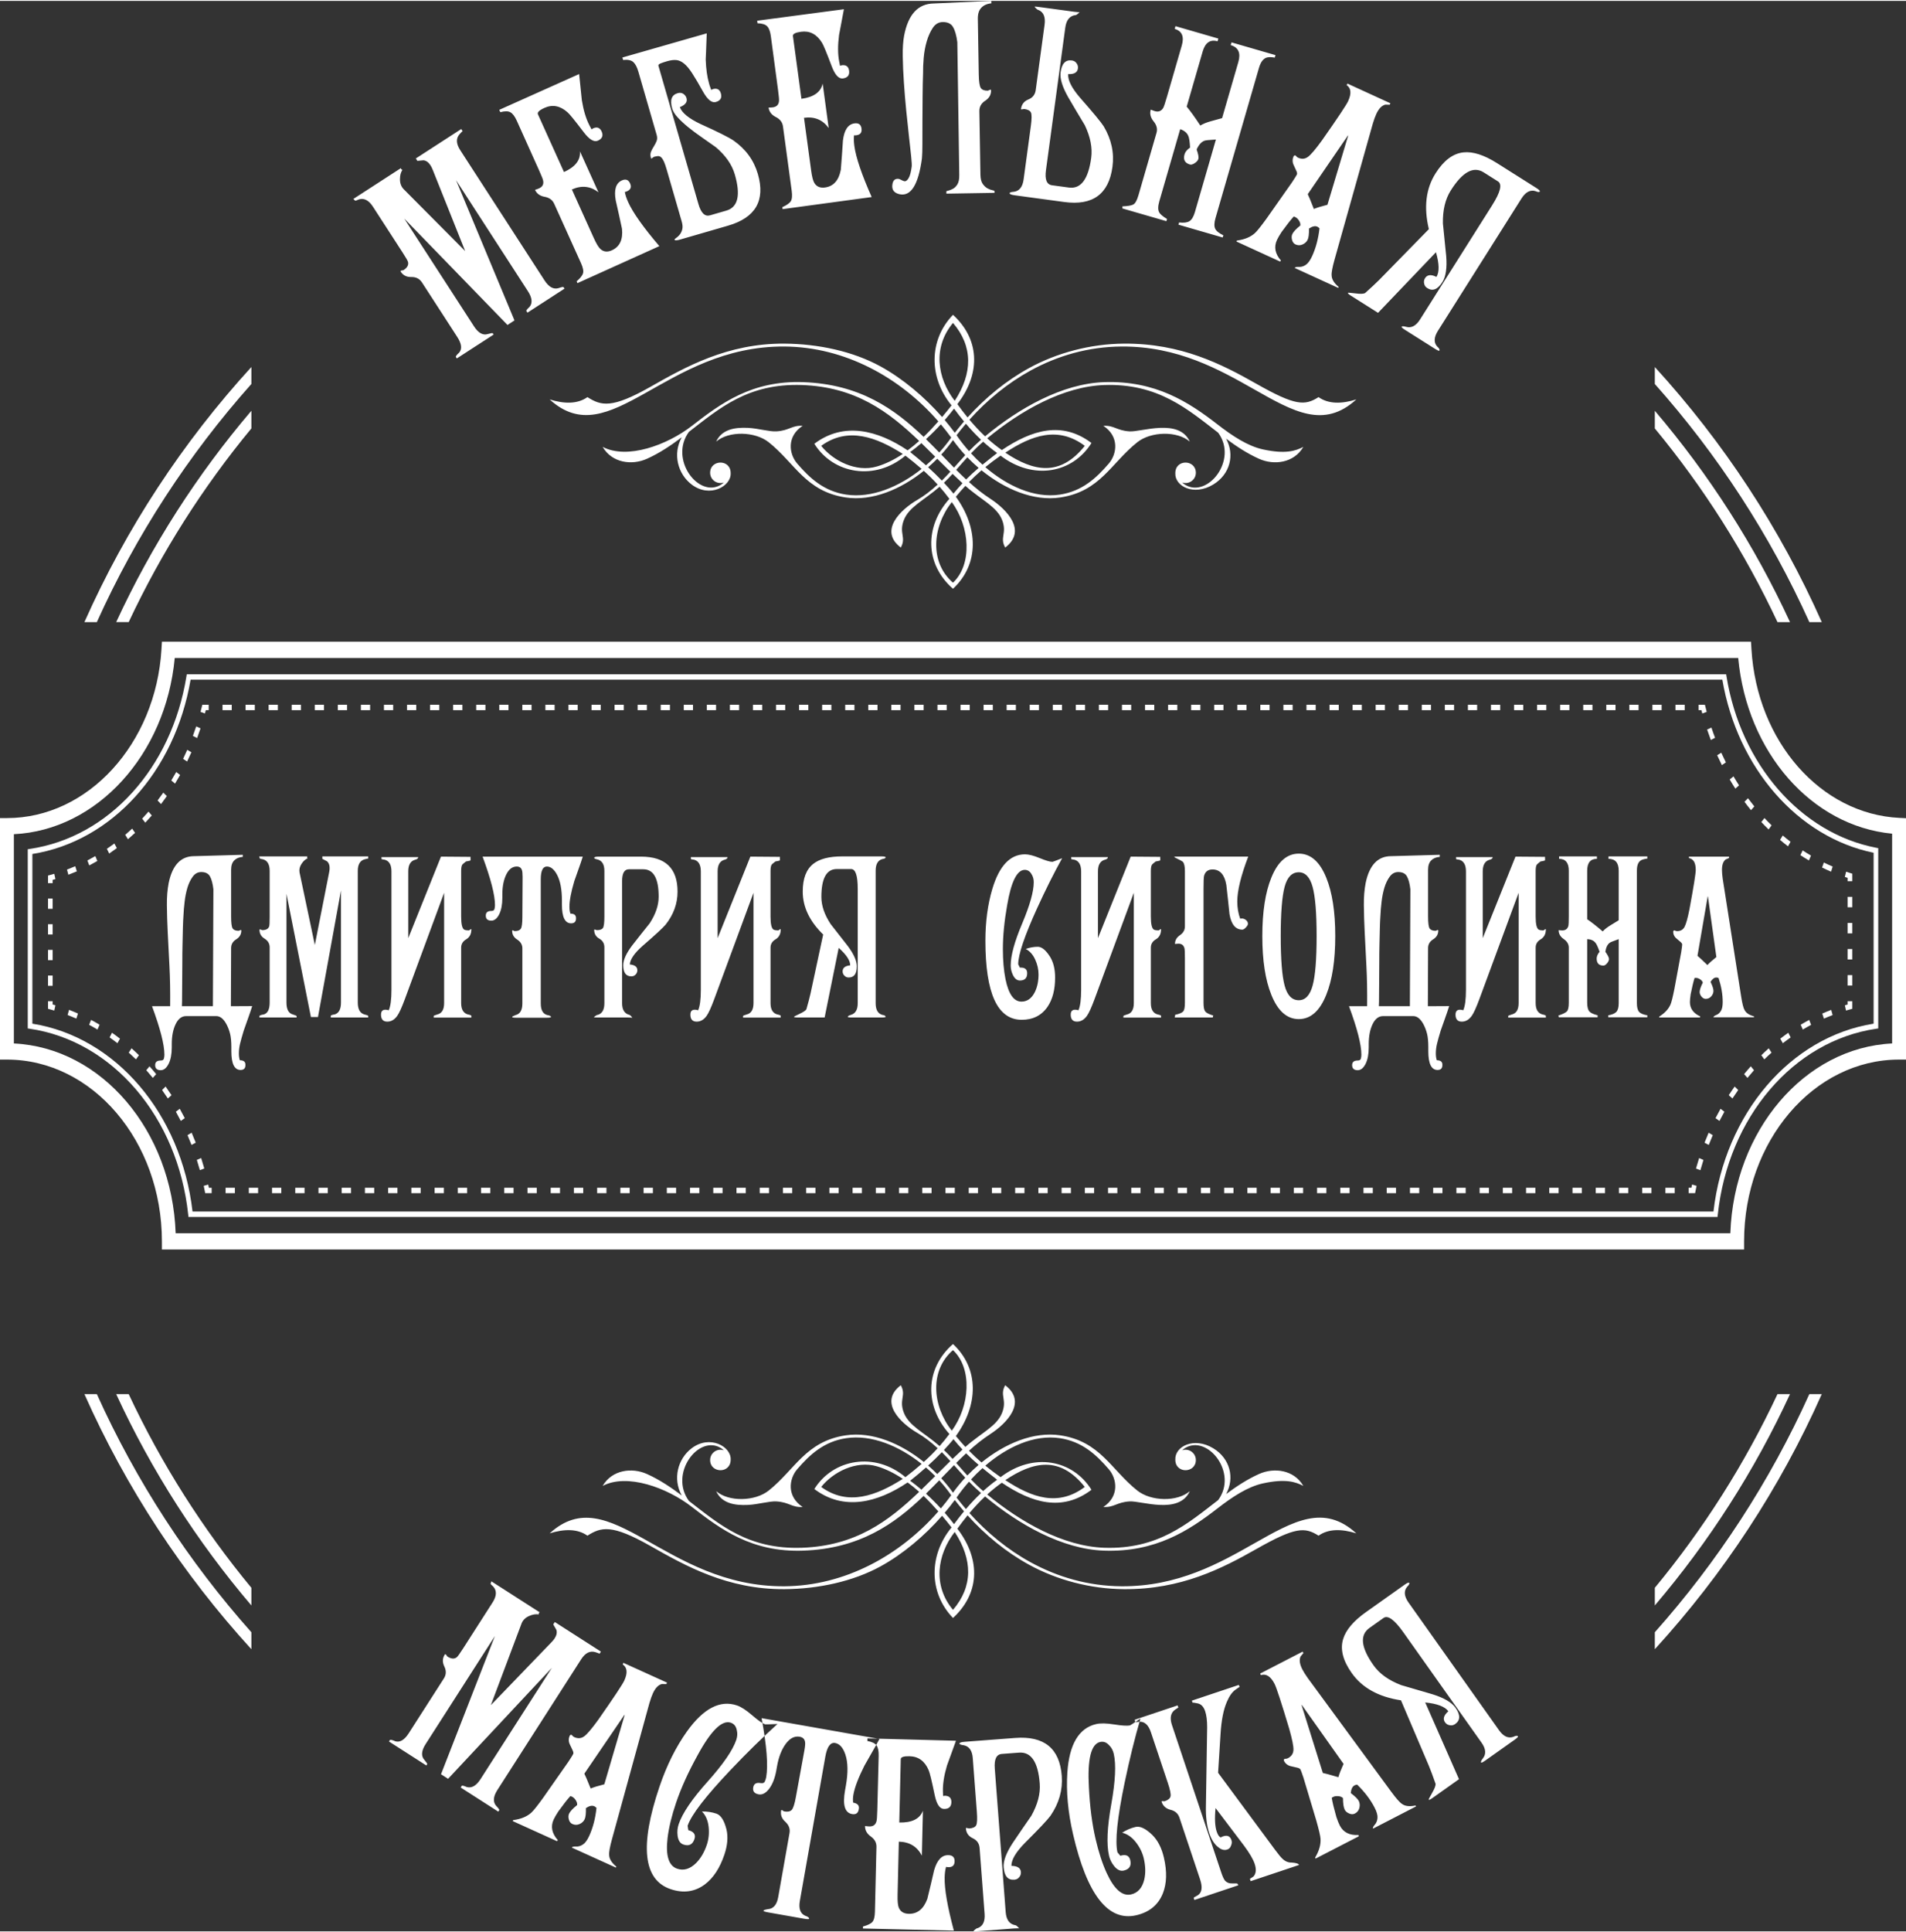 <?xml version="1.0" encoding="UTF-8"?>
<!DOCTYPE svg PUBLIC "-//W3C//DTD SVG 1.1//EN" "http://www.w3.org/Graphics/SVG/1.1/DTD/svg11.dtd">
<!-- Creator: CorelDRAW X7 -->
<svg xmlns="http://www.w3.org/2000/svg" xml:space="preserve" width="300px" height="304px" version="1.1" style="shape-rendering:geometricPrecision; text-rendering:geometricPrecision; image-rendering:optimizeQuality; fill-rule:evenodd; clip-rule:evenodd"
viewBox="0 0 59928079 60671222"
 xmlns:xlink="http://www.w3.org/1999/xlink">
 <rect x="0" y="0" width="59928079" height="60671222" fill="#333333" stroke="none"/>
 <defs>
  <style type="text/css">
   <![CDATA[
    .fil1 {fill:white}
    .fil0 {fill:white;fill-rule:nonzero}
   ]]>
  </style>
 </defs>
 <g id="Слой_x0020_1">
  <path class="fil0" d="M54837112 39242315l-49746146 0 0 -255825c0,-3150632 -2185875,-5713726 -4872782,-5713726l-218184 0 0 -7589868 218184 0c2545416,0 4679737,-2330391 4859070,-5305454l14250 -237744 49963255 0 14317 237744c174628,2898504 2173777,5176667 4650094,5299203l208909 10284 0 7585835 -218118 0c-2686839,0 -4872849,2563094 -4872849,5713726l0 255825zm-49314146 -511651l0 0 48882214 0c111915,-3229745 2332273,-5833169 5086530,-5964442l0 -6593521c-2533787,-241172 -4564931,-2557918 -4839644,-5521352l-49157802 0c-283922,3042615 -2449296,5412126 -5057895,5537955l0 6576918c2754391,131273 4974614,2734697 5086597,5964442z"/>
  <g id="_2518422345600">
   <path class="fil0" d="M54002689 38218946l-48077366 0 -7932 -74677c-325394,-3057336 -2373611,-5459110 -4980933,-5840563l-63721 -9343 0 -5633066 63721 -9410c2479813,-362834 4458998,-2540711 4924875,-5419453l11225 -69434 48401214 0 11225 69434c447527,2766087 2340205,4929647 4709446,5383828l60898 11763 0 5666338 -63788 9343c-2607255,381453 -4655471,2783227 -4980866,5840563l-7998 74677zm-47949319 -170528l0 0 47821204 0c355978,-3074610 2413403,-5487072 5035311,-5904217l0 -5371661c-2381004,-486714 -4281143,-2659684 -4756296,-5438945l-48160848 0c-493973,2892588 -2481628,5081287 -4974548,5477863l0 5332743c2622043,417280 4679401,2829607 5035177,5904217z"/>
   <path class="fil0" d="M53523033 22395277c-9074,-34415 -18149,-69031 -26820,-103648l-91078 0 0 -170528 200171 0 15191 61571c13308,54109 27088,107949 41472,161386l-138936 51219z"/>
   <path class="fil0" d="M52970044 22291629l-290039 0 0 -170528 290039 0 0 170528zm-725130 0l0 0 -290106 0 0 -170528 290106 0 0 170528zm-725130 0l0 0 -290106 0 0 -170528 290106 0 0 170528zm-725197 0l0 0 -290039 0 0 -170528 290039 0 0 170528zm-724996 0l0 0 -290105 0 0 -170528 290105 0 0 170528zm-725130 0l0 0 -290105 0 0 -170528 290105 0 0 170528zm-725197 0l0 0 -290038 0 0 -170528 290038 0 0 170528zm-725130 0l0 0 -290106 0 0 -170528 290106 0 0 170528zm-725130 0l0 0 -290105 0 0 -170528 290105 0 0 170528zm-725197 0l0 0 -290038 0 0 -170528 290038 0 0 170528zm-725130 0l0 0 -290106 0 0 -170528 290106 0 0 170528zm-725130 0l0 0 -290106 0 0 -170528 290106 0 0 170528zm-725063 0l0 0 -290038 0 0 -170528 290038 0 0 170528zm-725129 0l0 0 -290106 0 0 -170528 290106 0 0 170528zm-725130 0l0 0 -290106 0 0 -170528 290106 0 0 170528zm-725198 0l0 0 -290038 0 0 -170528 290038 0 0 170528zm-725130 0l0 0 -290105 0 0 -170528 290105 0 0 170528zm-725129 0l0 0 -290106 0 0 -170528 290106 0 0 170528zm-725198 0l0 0 -290038 0 0 -170528 290038 0 0 170528zm-725130 0l0 0 -289904 0 0 -170528 289904 0 0 170528zm-724995 0l0 0 -290106 0 0 -170528 290106 0 0 170528zm-725197 0l0 0 -290039 0 0 -170528 290039 0 0 170528zm-725130 0l0 0 -290039 0 0 -170528 290039 0 0 170528zm-725130 0l0 0 -290106 0 0 -170528 290106 0 0 170528zm-725197 0l0 0 -290039 0 0 -170528 290039 0 0 170528zm-725130 0l0 0 -290039 0 0 -170528 290039 0 0 170528zm-725197 0l0 0 -290039 0 0 -170528 290039 0 0 170528zm-725130 0l0 0 -290039 0 0 -170528 290039 0 0 170528zm-724996 0l0 0 -290038 0 0 -170528 290038 0 0 170528zm-725130 0l0 0 -290106 0 0 -170528 290106 0 0 170528zm-725197 0l0 0 -290039 0 0 -170528 290039 0 0 170528zm-725130 0l0 0 -290039 0 0 -170528 290039 0 0 170528zm-725130 0l0 0 -290039 0 0 -170528 290039 0 0 170528zm-725130 0l0 0 -289971 0 0 -170528 289971 0 0 170528zm-725063 0l0 0 -290105 0 0 -170528 290105 0 0 170528zm-725197 0l0 0 -290038 0 0 -170528 290038 0 0 170528zm-725130 0l0 0 -290038 0 0 -170528 290038 0 0 170528zm-725130 0l0 0 -290038 0 0 -170528 290038 0 0 170528zm-725130 0l0 0 -290038 0 0 -170528 290038 0 0 170528zm-725130 0l0 0 -290105 0 0 -170528 290105 0 0 170528zm-725130 0l0 0 -290105 0 0 -170528 290105 0 0 170528zm-725197 0l0 0 -289971 0 0 -170528 289971 0 0 170528zm-725062 0l0 0 -290039 0 0 -170528 290039 0 0 170528zm-725130 0l0 0 -290106 0 0 -170528 290106 0 0 170528zm-725198 0l0 0 -290038 0 0 -170528 290038 0 0 170528zm-725130 0l0 0 -289971 0 0 -170528 289971 0 0 170528zm-725062 0l0 0 -290106 0 0 -170528 290106 0 0 170528zm-725197 0l0 0 -290039 0 0 -170528 290039 0 0 170528zm-725130 0l0 0 -290039 0 0 -170528 290039 0 0 170528zm-725198 0l0 0 -289971 0 0 -170528 289971 0 0 170528zm-725062 0l0 0 -290039 0 0 -170528 290039 0 0 170528zm-725130 0l0 0 -290039 0 0 -170528 290039 0 0 170528zm-725130 0l0 0 -290106 0 0 -170528 290106 0 0 170528zm-725197 0l0 0 -289972 0 0 -170528 289972 0 0 170528zm-725063 0l0 0 -290039 0 0 -170528 290039 0 0 170528zm-725130 0l0 0 -290106 0 0 -170528 290106 0 0 170528zm-725197 0l0 0 -290039 0 0 -170528 290039 0 0 170528zm-725130 0l0 0 -289972 0 0 -170528 289972 0 0 170528zm-725063 0l0 0 -290038 0 0 -170528 290038 0 0 170528zm-725197 0l0 0 -290039 0 0 -170528 290039 0 0 170528zm-725130 0l0 0 -290039 0 0 -170528 290039 0 0 170528zm-725130 0l0 0 -289971 0 0 -170528 289971 0 0 170528zm-725063 0l0 0 -290105 0 0 -170528 290105 0 0 170528zm-725197 0l0 0 -290038 0 0 -170528 290038 0 0 170528z"/>
   <path class="fil0" d="M6443561 22395277l-138802 -51219c14384,-53437 28164,-107210 41405,-161252l15191 -61705 200170 0 0 170528 -90943 0c-8806,34617 -17813,69233 -27021,103648z"/>
   <path class="fil0" d="M2149982 27463658l-44497 -162394c87516,-32936 174157,-67889 259925,-104925l50278 160042c-87717,37910 -176375,73736 -265706,107277zm656838 -293130l0 0 -58949 -155942c83819,-43623 166899,-89263 248903,-136920l64460 152917c-83819,48665 -168713,95313 -254414,139945zm626389 -373521l0 0 -72728 -147742c79383,-53840 157891,-109495 235257,-167167l77971 143910c-79046,58949 -159235,116016 -240500,170999zm589219 -449611l0 0 -85634 -137995c74073,-63183 147070,-128383 218722,-195330l90608 133424c-73333,68426 -147943,135172 -223696,199901zm545326 -520120l0 0 -97598 -126434c67888,-72123 134567,-145993 199901,-221545l102169 121460c-66746,77165 -135037,152716 -204472,226519zm495519 -584715l0 0 -108487 -113595c61099,-80189 120720,-161992 178930,-245205l112520 108285c-59554,85029 -120586,168444 -182963,250515zm440065 -642991l0 0 -118031 -99548c53504,-87179 105462,-175905 155874,-265907l121595 93565c-51555,92019 -104656,182761 -159438,271890zm379773 -694076l0 0 -126434 -84289c45304,-93498 88994,-188072 130937,-283922l129459 77971c-43019,98001 -87650,194793 -133962,290240zm314707 -737565l0 0 -133358 -67956c36499,-98539 71317,-198154 104455,-298709l135642 61234c-33810,102975 -69367,204741 -106739,305431z"/>
   <path class="fil0" d="M1655673 27727550l-145389 0 0 -238551 56462 -15124c46917,-12569 93565,-25542 140011,-39187l35356 165352c-28701,8537 -57537,16670 -86440,24736l0 102774z"/>
   <path class="fil0" d="M1655673 30954539l-145389 0 0 -322773 145389 0 0 322773zm0 -806797l0 0 -145389 0 0 -322639 145389 0 0 322639zm0 -806731l0 0 -145389 0 0 -322639 145389 0 0 322639zm0 -806731l0 0 -145389 0 0 -322638 145389 0 0 322638z"/>
   <path class="fil0" d="M1706757 31731426c-46446,-13645 -93094,-26618 -140011,-39187l-56462 -15124 0 -238618 145389 0 0 102774c28903,8133 57739,16266 86440,24803l-35356 165352z"/>
   <path class="fil0" d="M6284460 36747446c-29912,-108151 -61839,-215361 -95851,-321294l136248 -59957c34683,108487 67350,217982 97934,328620l-138331 52631zm-262615 -793288l0 0c-40195,-103580 -82205,-205816 -126165,-306775l129526 -77568c44968,103245 88054,207833 128988,313699l-132349 70644zm-337157 -753965l0 0c-49740,-97531 -101362,-193651 -154732,-288291l121326 -94103c54646,96791 107411,195129 158227,294744l-124821 87650zm-407197 -704831l0 0c-58747,-90339 -119241,-179131 -181349,-266244l111646 -109428c63520,89129 125291,179871 185316,272293l-115613 103379zm-471858 -647293l0 0c-67015,-82139 -135576,-162529 -205615,-241038l100623 -123275c71585,80189 141692,162395 210118,246348l-105126 117965zm-530472 -581758l0 0c-74408,-72728 -150094,-143641 -227258,-212605l88188 -135576c78912,70443 156278,142902 232232,217244l-93162 130937zm-582698 -508559l0 0c-80794,-62645 -162798,-123207 -246079,-181618l74744 -146397c85096,59755 168982,121594 251591,185718l-80256 142297zm-627330 -429176l0 0c-86239,-51555 -173620,-100825 -262077,-148010l60293 -155270c90339,48194 179602,98673 267790,151371l-66006 151909zm-664703 -343610l0 0c-90607,-39725 -182156,-77299 -274579,-112453l44834 -162193c94439,35961 188004,74341 280628,114873l-50883 159773z"/>
   <path class="fil0" d="M6655225 37471433l-203531 0 -12838 -66342c-10688,-54916 -21779,-109630 -33407,-164076l141020 -41472c7259,33608 14183,67418 21106,101295l87650 0 0 170595z"/>
   <path class="fil0" d="M52655270 37471433l-292055 0 0 -170595 292055 0 0 170595zm-730104 0l0 0 -292055 0 0 -170595 292055 0 0 170595zm-730171 0l0 0 -292055 0 0 -170595 292055 0 0 170595zm-730104 0l0 0 -292190 0 0 -170595 292190 0 0 170595zm-730239 0l0 0 -292055 0 0 -170595 292055 0 0 170595zm-730171 0l0 0 -292055 0 0 -170595 292055 0 0 170595zm-730104 0l0 0 -292055 0 0 -170595 292055 0 0 170595zm-730238 0l0 0 -292055 0 0 -170595 292055 0 0 170595zm-730171 0l0 0 -292055 0 0 -170595 292055 0 0 170595zm-730104 0l0 0 -292055 0 0 -170595 292055 0 0 170595zm-730104 0l0 0 -292055 0 0 -170595 292055 0 0 170595zm-730306 0l0 0 -292055 0 0 -170595 292055 0 0 170595zm-730104 0l0 0 -292055 0 0 -170595 292055 0 0 170595zm-730104 0l0 0 -292055 0 0 -170595 292055 0 0 170595zm-730104 0l0 0 -292257 0 0 -170595 292257 0 0 170595zm-730305 0l0 0 -292055 0 0 -170595 292055 0 0 170595zm-730104 0l0 0 -292055 0 0 -170595 292055 0 0 170595zm-730104 0l0 0 -292055 0 0 -170595 292055 0 0 170595zm-730172 0l0 0 -292189 0 0 -170595 292189 0 0 170595zm-730238 0l0 0 -292055 0 0 -170595 292055 0 0 170595zm-730171 0l0 0 -291988 0 0 -170595 291988 0 0 170595zm-730104 0l0 0 -292055 0 0 -170595 292055 0 0 170595zm-730238 0l0 0 -292056 0 0 -170595 292056 0 0 170595zm-730172 0l0 0 -292055 0 0 -170595 292055 0 0 170595zm-730104 0l0 0 -292055 0 0 -170595 292055 0 0 170595zm-730104 0l0 0 -292055 0 0 -170595 292055 0 0 170595zm-730305 0l0 0 -292055 0 0 -170595 292055 0 0 170595zm-730104 0l0 0 -292055 0 0 -170595 292055 0 0 170595zm-730104 0l0 0 -292055 0 0 -170595 292055 0 0 170595zm-730171 0l0 0 -292190 0 0 -170595 292190 0 0 170595zm-730239 0l0 0 -292055 0 0 -170595 292055 0 0 170595zm-730104 0l0 0 -292055 0 0 -170595 292055 0 0 170595zm-730171 0l0 0 -292055 0 0 -170595 292055 0 0 170595zm-730104 0l0 0 -292055 0 0 -170595 292055 0 0 170595zm-730238 0l0 0 -292055 0 0 -170595 292055 0 0 170595zm-730104 0l0 0 -292055 0 0 -170595 292055 0 0 170595zm-730171 0l0 0 -292055 0 0 -170595 292055 0 0 170595zm-730172 0l0 0 -292055 0 0 -170595 292055 0 0 170595zm-730171 0l0 0 -292055 0 0 -170595 292055 0 0 170595zm-730104 0l0 0 -292055 0 0 -170595 292055 0 0 170595zm-730238 0l0 0 -292055 0 0 -170595 292055 0 0 170595zm-730104 0l0 0 -292055 0 0 -170595 292055 0 0 170595zm-730238 0l0 0 -291988 0 0 -170595 291988 0 0 170595zm-730104 0l0 0 -291988 0 0 -170595 291988 0 0 170595zm-730172 0l0 0 -292055 0 0 -170595 292055 0 0 170595zm-730171 0l0 0 -292055 0 0 -170595 292055 0 0 170595zm-730171 0l0 0 -292055 0 0 -170595 292055 0 0 170595zm-730104 0l0 0 -292055 0 0 -170595 292055 0 0 170595zm-730171 0l0 0 -292122 0 0 -170595 292122 0 0 170595zm-730171 0l0 0 -291988 0 0 -170595 291988 0 0 170595zm-730171 0l0 0 -292055 0 0 -170595 292055 0 0 170595zm-730104 0l0 0 -292055 0 0 -170595 292055 0 0 170595zm-730239 0l0 0 -292055 0 0 -170595 292055 0 0 170595zm-730104 0l0 0 -292055 0 0 -170595 292055 0 0 170595zm-730171 0l0 0 -292055 0 0 -170595 292055 0 0 170595zm-730171 0l0 0 -292055 0 0 -170595 292055 0 0 170595zm-730171 0l0 0 -292055 0 0 -170595 292055 0 0 170595zm-730104 0l0 0 -292055 0 0 -170595 292055 0 0 170595zm-730239 0l0 0 -292055 0 0 -170595 292055 0 0 170595zm-730104 0l0 0 -292055 0 0 -170595 292055 0 0 170595zm-730171 0l0 0 -292055 0 0 -170595 292055 0 0 170595zm-730104 0l0 0 -292055 0 0 -170595 292055 0 0 170595zm-730238 0l0 0 -292055 0 0 -170595 292055 0 0 170595z"/>
   <path class="fil0" d="M53296783 37471433l-203397 0 0 -170595 87583 0c6856,-33877 13981,-67687 21039,-101295l141221 41472c-11830,54446 -22921,109160 -33541,164076l-12905 66342z"/>
   <path class="fil0" d="M53463479 36749529l-138331 -52428c30583,-110840 63385,-220604 98203,-329293l136046 59957c-33944,106202 -65939,213479 -95918,321764zm262816 -794026l0 0 -132349 -70712c41002,-105933 84088,-210589 129055,-314035l129594 77501c-43893,101093 -86105,203531 -126300,307246zm337224 -754369l0 0 -124686 -87650c50950,-99749 103782,-198087 158362,-295013l121325 94103c-53437,94708 -105126,190894 -155001,288560zm407264 -705436l0 0 -115612 -103311c59890,-92490 121729,-183232 185383,-272361l111579 109428c-62175,87113 -122535,175905 -181350,266244zm471993 -647428l0 0 -105126 -117964c68494,-83954 138667,-166025 210118,-246281l100556 123275c-69972,78374 -138466,158899 -205548,240970zm530405 -581623l0 0 -93162 -130937c76022,-74409 153455,-146868 232300,-217311l88053 135710c-77164,68762 -152850,139743 -227191,212538zm582295 -508693l0 0 -80122 -142230c82542,-64057 166495,-125896 251389,-185517l74745 146397c-83214,58277 -165218,118772 -246012,181350zm627397 -428773l0 0 -66208 -151976c88121,-52698 177317,-103177 267656,-151170l60226 155203c-88323,47051 -175570,96321 -261674,147943zm664098 -343476l0 0 -51152 -159773c92624,-40599 185921,-78912 280427,-114805l44833 162193c-92422,35087 -183769,72593 -274108,112385z"/>
   <path class="fil0" d="M58041853 31731426l-35490 -165352c28836,-8537 57672,-16670 86508,-24669l0 -102908 145456 0 0 238618 -56529 15124c-46917,12569 -93498,25542 -139945,39187z"/>
   <path class="fil0" d="M58238327 30946541l-145456 0 0 -328083 145456 0 0 328083zm0 -820107l0 0 -145456 0 0 -328016 145456 0 0 328016zm0 -820107l0 0 -145456 0 0 -327948 145456 0 0 327948zm0 -820039l0 0 -145456 0 0 -328083 145456 0 0 328083z"/>
   <path class="fil0" d="M58238327 27666181l-145456 0 0 -105126c-29307,-9410 -58546,-18955 -87516,-28769l40061 -163940c46043,15527 92221,30516 138600,44833l54311 16670 0 236332z"/>
   <path class="fil0" d="M57572213 27366867c-95447,-40733 -189752,-83953 -283048,-129661l56260 -157420c91011,44766 183366,86978 276528,126837l-49740 160244zm-696832 -352415l0 0c-90675,-53303 -180140,-108958 -268193,-166899l71316 -148749c86104,56596 173553,111108 262211,163201l-65334 152447zm-657443 -444032l0 0c-84626,-65132 -168175,-132416 -250112,-201850l85230 -138197c80256,67956 161790,133760 244735,197347l-79853 142700zm-609518 -529060l0 0c-77971,-75954 -154060,-153858 -228804,-233912l98001 -125964c72997,78240 147741,154531 223696,228805l-92893 131071zm-554400 -607030l0 0c-70040,-85836 -138197,-173486 -204674,-262951l109630 -112049c65065,87448 131878,173216 200170,257102l-105126 117898zm-491755 -677138l0 0c-61100,-94439 -120452,-190625 -177720,-288492l119914 -96590c56125,95716 114066,189684 173687,282174l-115881 102908zm-422724 -738304l0 0c-51420,-101900 -100824,-205413 -148481,-310204l128451 -80122c46446,102573 94976,203800 145321,303549l-125291 86777zm-347777 -790061l0 0c-41069,-108218 -80055,-217647 -117024,-328218l135508 -62175c36095,108151 74274,215227 114537,320891l-133021 69502z"/>
  </g>
  <path class="fil1" d="M6801421 31906524l-951112 0c-137390,0 -247087,84424 -327881,251995 -80794,167570 -121729,376075 -121729,624439l0 107278c0,213344 -33743,385754 -100085,518372 -67485,131341 -149489,197683 -245877,197683 -116957,0 -176040,-53033 -176040,-160311 0,-96455 59083,-144716 176040,-144716 55453,0 89196,-20434 98808,-60226 10889,-41002 15661,-82004 15661,-121796 0,-315783 -130198,-823333 -389317,-1523728l570129 0c4840,-464061 -2353,-885978 -22854,-1268170 -20501,-383335 -38582,-730508 -53033,-1043937 -15729,-313430 -24131,-599100 -26551,-855866 -3629,-257977 15662,-493032 56664,-707654 116956,-560517 383334,-840204 799202,-840204l1529777 -43355 0 65066c-116957,9612 -207363,48194 -271218,114536 -63923,66276 -95246,162731 -95246,290509l0 1475534c0,198893 16872,323041 49404,371235 33810,48262 95246,72325 186862,72325 4839,0 22921,-7192 53033,-22853 20501,-4840 31390,0 31390,15661 0,116889 -54243,208505 -160378,274848 -107277,66275 -160311,157891 -160311,274847l-7259 1827478 670281 -3562c-39792,126568 -83214,254347 -128988,380915 -45841,127778 -91616,256766 -137457,389384 -50614,167503 -89196,303751 -114470,408608 -25340,103715 -38582,207363 -38582,308591 0,86843 10822,157958 31323,214622 116956,0 174830,45774 174830,137390 4772,112117 -45842,167570 -151909,167570 -194121,0 -290509,-195263 -290509,-587067l0 -128989c0,-173552 -13309,-312220 -38583,-415867 -25340,-104858 -62712,-204943 -113326,-301398 -91616,-172343 -198893,-259187 -320689,-259187zm-91616 -3985324c-20434,-178392 -56664,-313363 -107278,-404978 -50614,-91616 -142229,-137458 -274847,-137458 -107278,0 -196474,48194 -267589,144650 -71114,97665 -127778,214554 -168780,352012 -39792,137390 -69905,283317 -86776,438788 -18081,155539 -30180,291719 -34953,408675 -8469,112117 -14518,249507 -19291,413448 -3629,162731 -8469,336351 -12099,523212 -4772,185652 -5982,374866 -5982,568987 0,192843 -1210,377285 -3630,553325 -2419,175972 -3629,335073 -3629,477370 0,142230 -1210,254347 -6050,336283l975242 0 15662 -3674314zm26686032 -977595c-259186,467692 -521935,992114 -785961,1570712 -396576,870385 -595537,1457452 -595537,1762413l53101 106067c153052,-9612 229006,48261 229006,176040 0,151909 -75954,229006 -229006,229006 -90473,0 -165150,-59016 -220604,-175973 -45841,-96455 -68762,-195263 -68762,-297768 0,-309800 120586,-751008 362901,-1322414 241038,-572616 361624,-1002936 361624,-1293445 0,-96455 -22921,-179669 -68695,-250784 -50681,-91616 -121796,-137390 -213412,-137390 -243525,0 -429109,371303 -554535,1113842 -89196,502711 -133760,960791 -133760,1371819 0,361691 27693,678683 83146,953531 96456,467758 262816,701604 500292,701604 182021,0 323041,-101228 424336,-304961 75955,-157958 113327,-341190 113327,-549695 0,-157958 -34952,-313430 -106135,-468968 -71114,-155472 -169922,-266379 -296491,-331511 127778,-45775 253137,-68696 378495,-68696 124149,0 251927,103648 384545,312220 107277,173620 160311,391804 160311,655763 0,377353 -78307,682313 -236265,916159 -186862,273705 -459290,411095 -813721,411095 -760621,0 -1141536,-828173 -1141536,-2485728 0,-600309 73535,-1143955 219395,-1632214 216974,-722038 559307,-1082520 1025855,-1082520 116890,0 271218,39793 461709,118167 191634,78374 324252,118099 401417,118099 9611,0 110906,-38515 304960,-114470zm-22146912 400207l0 4133603c0,208505 66275,332721 198893,373656 85566,20501 128988,37372 128988,53034l0 45841 -1176555 0 0 -53033c0,-15662 43422,-31323 130198,-45842 126568,-40935 190491,-165151 190491,-373656l0 -3522405 -723315 3980485 -221814 0 -769089 -3874418 0 3418758c0,213345 66275,337493 197683,373656 80794,25340 121796,43422 121796,53033 0,14519 0,28971 0,43422l-1168153 0c0,-14451 0,-28903 0,-43422 0,-20501 45842,-38582 137457,-53033 121729,-36163 183232,-160311 183232,-374866l0 -1732299c0,-116957 -53033,-208573 -160378,-274848 -106067,-65066 -159101,-156681 -159101,-273638 0,-15661 9679,-20501 30113,-15661 31390,14451 48261,22920 53101,22920 122938,0 196473,-41001 221814,-121796 9612,-31322 14451,-127778 14451,-290509l0 -1448982c0,-202523 -68762,-324252 -206152,-365254 -71115,-10889 -106068,-20501 -106068,-30180 0,-10822 -6049,-31323 -15661,-61436l1518888 0c-20501,9612 -20501,30113 0,61436 -71115,30180 -135038,88053 -190491,174830 -56664,86776 -77165,175972 -61436,266378l480933 2280785 449677 -2280785c10822,-50614 15662,-96388 15662,-136180 0,-96456 -27694,-168781 -84357,-214555 -45842,-25341 -94036,-50681 -144717,-75954l0 -75955 1441791 0 0 68695c0,-4839 -37372,2420 -114537,22921 -142230,41002 -213344,162731 -213344,365254zm2616329 -449678l929400 7260 0 107277c0,9679 -48194,22921 -144650,38582 -75954,60293 -114469,94036 -114469,98875 -24131,34953 -36162,101228 -36162,197684l0 1434531c0,238685 32532,376075 98808,412238 31322,14518 77164,22921 137457,22921 15662,0 33743,-10822 53034,-31323 20501,-14452 31323,-14452 31323,0 0,142229 -54244,245877 -160311,309800 -107278,62645 -160311,150699 -160311,262816l0 1739492c0,198893 68695,318202 206085,357994 75954,15661 114537,31390 114537,45841l0 54244 -1183747 0 0 -54244c0,-4839 40934,-19291 121728,-45841 137391,-34953 206153,-154262 206153,-357994l0 -3463390 -1236848 3347643c-96456,259186 -174763,431596 -236266,518373 -86776,121728 -190491,183231 -313429,183231 -131408,0 -197684,-73534 -197684,-220604 0,-137457 80727,-183232 243525,-137457 56596,-127778 84357,-341123 84357,-641311l0 -3722509c0,-202523 -68695,-325461 -206153,-365254 -71115,-10821 -106067,-18081 -106067,-22920l0 -61436 1153634 0c0,40935 -33743,68695 -100018,84356 -142297,39793 -213412,162731 -213412,365254l0 2098763 1029486 -2562892zm3137121 4614604c0,208572 68695,330301 206153,365254 75954,10889 114536,31323 114536,61503 0,14451 -45841,21711 -137457,21711l-945062 0c-91616,0 -137458,-7260 -137458,-21711 0,-15662 36163,-36163 107278,-61503 142297,-34953 213412,-156682 213412,-365254l0 -1732300c0,-112049 -53034,-203732 -160379,-274847 -107277,-66276 -160311,-157891 -160311,-274848 0,-14451 10890,-20501 30113,-14451 20501,14451 38583,22920 54244,22920 91683,0 153119,-24130 186861,-73534 32600,-48194 49472,-171200 49472,-370093l7192 -1258492c0,-106135 -7192,-180879 -22921,-220604 -25273,-71182 -79517,-107345 -161521,-107345 -137390,0 -247087,84424 -329091,251994 -81937,167571 -122939,376076 -122939,625650l0 106068c0,214554 -33742,386964 -100085,519582 -67485,132551 -149489,197683 -245877,197683 -116957,0 -174830,-53034 -174830,-159168 0,-97598 57873,-145860 174830,-145860 55453,0 89196,-20433 98808,-60225 10889,-41002 15728,-82004 15728,-123006 0,-314573 -130198,-823333 -389384,-1523728l3149892 0c-39792,126636 -83146,253204 -128988,379773 -45774,127778 -91616,256766 -137390,389384 -102505,345962 -153119,614761 -153119,808814 0,85634 10822,156749 31323,213412 116957,0 174830,45774 174830,137390 4772,112117 -45842,167571 -153119,167571 -192844,0 -289299,-195264 -289299,-587068l0 -130198c0,-345962 -50614,-614761 -153119,-808881 -91616,-172343 -198893,-259187 -320622,-259187 -127778,0 -191701,135038 -191701,403836l0 3899758zm2799561 -1225959c159101,15662 237475,75955 237475,183232 0,61436 -25340,112117 -75954,153052 -31323,25340 -68695,37372 -114537,37372 -168713,0 -253137,-116889 -253137,-350735 0,-167570 95246,-376143 284527,-625650 178392,-229073 360414,-458079 544856,-687153 189281,-289299 284459,-568986 284459,-838994 0,-575036 -161521,-861915 -483352,-861915l-452098 0c-143439,0 -214554,124148 -214554,373655l0 3833483c0,203666 73535,325462 221814,366464 14451,0 34952,13241 60293,42144 25273,27761 38582,47052 38582,56664 0,-9612 -45841,-14452 -137457,-14452l-923419 0c-96388,0 -144649,-2420 -144649,-7259 0,-4772 15661,-19291 45841,-42145 30113,-22921 55454,-33742 75955,-33742 137390,-41002 206085,-162798 206085,-366531l0 -1753943c0,-121729 -53033,-213345 -160311,-274848 -106067,-60293 -160311,-151909 -160311,-273638 0,-15661 10822,-18081 31323,-8469 30180,10889 48261,15728 53034,15728 96455,0 160378,-22920 190491,-68762 30113,-45774 45774,-165150 45774,-357994l0 -1434531c0,-197684 -68695,-317060 -206085,-358062 -75955,-15661 -114537,-33742 -114537,-53034 0,-25273 45775,-38582 137390,-38582l1336934 0c764249,0 1146374,366464 1146374,1099458 0,377285 -125358,722038 -374865,1037888 -91616,107277 -331511,327881 -719686,664232 -260396,229006 -395433,424336 -406255,587067zm3790464 -3388645l929401 7260 0 107277c0,9679 -48195,22921 -144650,38582 -75955,60293 -114470,94036 -114470,98875 -24130,34953 -36162,101228 -36162,197684l0 1434531c0,238685 32533,376075 98808,412238 31323,14518 77164,22921 137458,22921 15661,0 33742,-10822 53033,-31323 20501,-14452 31323,-14452 31323,0 0,142229 -54244,245877 -160311,309800 -107277,62645 -160311,150699 -160311,262816l0 1739492c0,198893 68695,318202 206085,357994 75955,15661 114537,31390 114537,45841l0 54244 -1183747 0 0 -54244c0,-4839 40935,-19291 121729,-45841 137390,-34953 206152,-154262 206152,-357994l0 -3463390 -1236848 3347643c-96455,259186 -174762,431596 -236265,518373 -86776,121728 -190491,183231 -313430,183231 -131408,0 -197683,-73534 -197683,-220604 0,-137457 80727,-183232 243525,-137457 56596,-127778 84356,-341123 84356,-641311l0 -3722509c0,-202523 -68695,-325461 -206152,-365254 -71115,-10821 -106068,-18081 -106068,-22920l0 -61436 1153634 0c0,40935 -33742,68695 -100018,84356 -142297,39793 -213411,162731 -213411,365254l0 2098763 1029485 -2562892zm2289658 2448356c-427900,-417078 -642521,-866755 -642521,-1350108 0,-406255 109697,-695622 329091,-869174 197750,-157892 501501,-236266 908967,-236266l1237990 0c86844,0 130198,9612 130198,30113 0,25341 -36162,43422 -107277,54244 -137390,39792 -206153,162730 -206153,365253 0,1164523 0,2553213 0,4164927 0,202523 68763,325529 206153,365321 71115,10821 107277,31322 107277,61435 0,14452 -43354,21711 -130198,21711l-930610 0c-86776,0 -128988,-7259 -128988,-21711 0,-20501 32532,-41002 98875,-61435 142230,-39792 213345,-162798 213345,-365321l0 -3599503c0,-411095 -68695,-617248 -207363,-617248l-452030 0c-321832,0 -483420,291719 -483420,876367 0,274848 97666,559375 291719,853513 179670,229006 359272,458080 537664,687086 189281,253204 284527,466549 284527,640168 0,233846 -84424,350735 -253204,350735 -46985,0 -84357,-13241 -115680,-38515 -50614,-41002 -77164,-91616 -77164,-153119 0,-110907 79584,-174829 238685,-190491 0,-151841 -120519,-335073 -361624,-548485l-442418 2187959 -864335 0c-60293,0 -94035,-7259 -98875,-21711 -4772,-4839 51824,-34952 172410,-91616 119309,-55453 191634,-103647 216974,-144649 56664,-198893 100085,-364044 130198,-495452l397787 -1854028zm9668399 -2448356l929401 7260 0 107277c0,9679 -48195,22921 -144650,38582 -75955,60293 -114470,94036 -114470,98875 -24130,34953 -36162,101228 -36162,197684l0 1434531c0,238685 32533,376075 98808,412238 31323,14518 77164,22921 137458,22921 15661,0 33742,-10822 53033,-31323 20501,-14452 31323,-14452 31323,0 0,142229 -54244,245877 -160311,309800 -107277,62645 -160311,150699 -160311,262816l0 1739492c0,198893 68695,318202 206085,357994 75955,15661 114537,31390 114537,45841l0 54244 -1183747 0 0 -54244c0,-4839 40935,-19291 121729,-45841 137390,-34953 206152,-154262 206152,-357994l0 -3463390 -1236848 3347643c-96455,259186 -174762,431596 -236265,518373 -86776,121728 -190491,183231 -313430,183231 -131408,0 -197683,-73534 -197683,-220604 0,-137457 80727,-183232 243525,-137457 56596,-127778 84356,-341123 84356,-641311l0 -3722509c0,-202523 -68695,-325461 -206152,-365254 -71115,-10821 -106068,-18081 -106068,-22920l0 -61436 1153634 0c0,40935 -33742,68695 -100018,84356 -142297,39793 -213411,162731 -213411,365254l0 2098763 1029485 -2562892zm3695286 0c-229073,600377 -343610,1070488 -343610,1410468 0,194054 30180,373656 91616,541226 14519,-4839 32600,-7259 53101,-7259 45774,0 89196,16938 130131,49471 39792,33743 60293,72325 60293,118099 0,31390 -21711,68762 -65066,114537 -42212,45841 -79584,68695 -109697,68695 -214622,0 -348382,-162731 -405046,-488192 -30180,-304961 -63922,-609989 -98875,-914949 -55453,-325462 -201313,-488260 -435158,-488260 -142230,0 -231493,68762 -266446,206153 -10822,55453 -15661,185651 -15661,389384l0 3598360c0,132618 18081,221814 53033,267588 36163,45842 119377,89263 251994,128988l-15728 61503 -1195779 0 15661 -84356c137391,-30180 221814,-67553 255557,-109697 32533,-43422 49404,-131408 49404,-264026l0 -1418870c0,-167570 -4840,-268798 -15661,-304961 -30113,-101295 -101296,-147069 -213345,-137457l-83214 8469c0,-112117 51824,-203733 155539,-274847 104857,-71115 156681,-162731 156681,-274848l0 -1746751c0,-137458 -20501,-231426 -61503,-282107 -20434,-20501 -98808,-63856 -236265,-130198 -25274,-14452 -38583,-24064 -38583,-28903 0,-4840 15729,-7260 45842,-7260l1089779 0 1191006 0zm1590406 -93968c372513,0 659392,251927 863125,754571 189281,462918 283317,1075327 283317,1838367 0,761897 -94036,1376658 -283317,1844416 -203733,508693 -490612,763040 -863125,763040 -372446,0 -659392,-254347 -863125,-763040 -189214,-467758 -283250,-1082519 -283250,-1844416 0,-763040 94036,-1375449 283250,-1838367 203733,-502644 490679,-754571 863125,-754571zm0 585857c-214555,0 -362834,151842 -444771,454450 -82004,302541 -123006,819704 -123006,1552631 0,731717 41002,1251299 123006,1556327 81937,304960 230216,458079 444771,458079 204943,0 349592,-153119 434016,-458079 84356,-305028 126568,-824610 126568,-1556327 0,-728088 -42212,-1244041 -126568,-1549001 -84424,-305028 -229073,-458080 -434016,-458080zm3600040 4520501l-951111 0c-137390,0 -247087,84424 -327881,251995 -80794,167570 -121729,376075 -121729,624439l0 107278c0,213344 -33743,385754 -100085,518372 -67486,131341 -149489,197683 -245878,197683 -116956,0 -176039,-53033 -176039,-160311 0,-96455 59083,-144716 176039,-144716 55454,0 89196,-20434 98808,-60226 10889,-41002 15662,-82004 15662,-121796 0,-315783 -130198,-823333 -389317,-1523728l570129 0c4839,-464061 -2353,-885978 -22854,-1268170 -20501,-383335 -38582,-730508 -53034,-1043937 -15728,-313430 -24130,-599100 -26550,-855866 -3630,-257977 15661,-493032 56663,-707654 116957,-560517 383335,-840204 799203,-840204l1529777 -43355 0 65066c-116957,9612 -207363,48194 -271218,114536 -63923,66276 -95246,162731 -95246,290509l0 1475534c0,198893 16871,323041 49404,371235 33810,48262 95246,72325 186862,72325 4839,0 22920,-7192 53033,-22853 20501,-4840 31390,0 31390,15661 0,116889 -54243,208505 -160378,274848 -107277,66275 -160311,157891 -160311,274847l-7259 1827478 670281 -3562c-39792,126568 -83214,254347 -128988,380915 -45842,127778 -91616,256766 -137458,389384 -50613,167503 -89196,303751 -114469,408608 -25341,103715 -38582,207363 -38582,308591 0,86843 10822,157958 31323,214622 116956,0 174829,45774 174829,137390 4773,112117 -45841,167570 -151909,167570 -194120,0 -290509,-195263 -290509,-587067l0 -128989c0,-173552 -13308,-312220 -38582,-415867 -25340,-104858 -62713,-204943 -113327,-301398 -91615,-172343 -198893,-259187 -320689,-259187zm-91616 -3985324c-20433,-178392 -56663,-313363 -107277,-404978 -50614,-91616 -142230,-137458 -274848,-137458 -107277,0 -196473,48194 -267588,144650 -71115,97665 -127778,214554 -168780,352012 -39792,137390 -69905,283317 -86776,438788 -18082,155539 -30181,291719 -34953,408675 -8469,112117 -14519,249507 -19291,413448 -3630,162731 -8469,336351 -12099,523212 -4772,185652 -5982,374866 -5982,568987 0,192843 -1210,377285 -3630,553325 -2420,175972 -3630,335073 -3630,477370 0,142230 -1209,254347 -6049,336283l975242 0 15661 -3674314zm3304692 -1027066l929401 7260 0 107277c0,9679 -48195,22921 -144650,38582 -75955,60293 -114469,94036 -114469,98875 -24131,34953 -36163,101228 -36163,197684l0 1434531c0,238685 32533,376075 98808,412238 31323,14518 77165,22921 137458,22921 15661,0 33742,-10822 53033,-31323 20501,-14452 31323,-14452 31323,0 0,142229 -54243,245877 -160311,309800 -107277,62645 -160311,150699 -160311,262816l0 1739492c0,198893 68695,318202 206085,357994 75955,15661 114537,31390 114537,45841l0 54244 -1183747 0 0 -54244c0,-4839 40935,-19291 121729,-45841 137390,-34953 206152,-154262 206152,-357994l0 -3463390 -1236848 3347643c-96455,259186 -174762,431596 -236265,518373 -86776,121728 -190491,183231 -313430,183231 -131408,0 -197683,-73534 -197683,-220604 0,-137457 80727,-183232 243525,-137457 56596,-127778 84356,-341123 84356,-641311l0 -3722509c0,-202523 -68695,-325461 -206152,-365254 -71115,-10821 -106068,-18081 -106068,-22920l0 -61436 1153634 0c0,40935 -33742,68695 -100018,84356 -142297,39793 -213411,162731 -213411,365254l0 2098763 1029485 -2562892zm2254705 1968565c116957,77165 279687,203733 488260,382125 60226,-66275 142230,-130198 243457,-191633 162731,-101295 249575,-154329 259187,-159169l0 -1557470c0,-248297 -107278,-373655 -320622,-373655l0 -75955 1219909 0 0 68695c-86776,9679 -151909,27761 -197683,53034 -86776,50614 -130198,160311 -130198,327881l0 4163717c0,126635 22921,217041 68695,271285 45841,53034 132618,89196 259186,109697l0 61436 -1227169 0 0 -61436c121729,-20501 207363,-56663 255557,-109697 48261,-54244 72325,-144650 72325,-271285l0 -2013130c-172343,61503 -266379,98876 -282040,114537 -71182,50614 -116957,144650 -137458,282107 77165,107277 114537,183232 114537,229006 0,41002 -20501,84357 -60293,133828 -41002,48194 -79584,72325 -114537,72325 -142229,0 -213344,-74745 -213344,-221814 0,-66276 30113,-137458 91616,-213345 -51824,-147069 -94036,-241105 -130199,-282107 -55453,-71115 -142229,-109697 -259186,-114537l0 1997468c0,137458 25341,231494 75955,282107 36162,41002 119376,79585 251927,114537l0 61436 -1218700 0 -15661 -53034c137390,-45774 226586,-89196 266378,-130198 41002,-40935 61503,-131341 61503,-274848l0 -1729812c0,-107345 -53034,-197751 -160378,-271285 -106068,-73535 -159101,-166361 -159101,-278411l84356 7193c116957,10889 190491,-34953 220604,-137391 9679,-34952 14519,-136247 14519,-305027l0 -1433322c0,-248297 -101295,-373655 -305028,-373655l0 -75955 1188654 0 0 75955c-203733,0 -305028,125358 -305028,373655l0 1526147zm3199767 -1968565l1259769 0c0,4840 0,19291 0,43422 -36162,15661 -72325,30113 -107277,45842 -75955,61435 -114537,169922 -114537,327881 0,71115 7192,162731 22921,274848l579808 3702007c34953,224234 71115,366464 107277,426757 45842,91616 144650,157891 296559,198893 0,4839 0,14451 0,28903l-1274220 0c0,-24064 30180,-48194 88053,-71115 59016,-22854 107277,-65065 144650,-125359 38582,-61502 57873,-155471 57873,-282107 0,-239827 -43422,-491822 -130198,-755780 -25341,-9679 -48262,-15729 -68763,-15729 -66275,0 -126568,45842 -183231,137458 61503,127778 91616,221814 91616,282107 0,61435 -22854,119309 -68696,172342 -45774,53034 -103647,79585 -174762,79585 -50681,0 -95246,-24131 -133828,-72325 -38582,-48262 -56663,-95246 -56663,-141020 0,-66343 32533,-165151 98875,-297769 -10889,-41002 -42212,-77164 -95245,-109697 -53034,-33742 -108488,-44631 -163941,-34952 -36163,112117 -77165,282040 -123006,511113 -14452,101228 -22854,183232 -22854,244667 0,202523 107278,353222 320622,449678 6050,4839 2420,16871 -7192,36162l-1274220 0c-9612,-14451 -7259,-26550 7259,-36162 168713,-107277 282040,-231426 343543,-373723 30113,-71115 71115,-233846 121729,-488192l214622 -1159684c20433,-132618 30113,-210925 30113,-236265 0,-25341 -21711,-56664 -65133,-91616 -43355,-36163 -85567,-71115 -125359,-107278 -40934,-34952 -68695,-80794 -84356,-137457 -9679,-45774 -9679,-75955 0,-91616 10822,-14451 22921,-19291 38582,-14451 25273,14451 50614,22920 75955,22920 107277,0 184441,-43421 232635,-130198 48194,-86776 100085,-272428 156682,-556954 132617,-717266 197750,-1128294 197750,-1235571 0,-224234 -71115,-348383 -213412,-373723l0 -45842zm588278 1256139l-320622 1861288c45774,36163 149489,132551 312220,290509 61435,-66342 155471,-150699 282039,-251994l-259186 -1861220c0,-15662 -2352,-27761 -7192,-38583 -4840,-15661 -7259,-15661 -7259,0z"/>
  <path class="fil1" d="M18272428 52121169l-2633469 4106784c-132820,207161 -145322,373252 -38045,499485 72930,75484 105866,120250 95783,135844l-29104 45505 -1182941 -758536 33743 -52698c10082,-15594 63654,-3226 160109,38381 153321,40935 296760,-41271 429580,-248432l2244152 -3499552 -3263219 3488260 -223024 -142969 1695129 -4345134 -2178146 3396509c-135911,212001 -148346,378092 -39321,498746 65200,77231 94775,121661 88658,131206 -9209,14384 -18417,28769 -27626,43086l-1174404 -753092c9142,-14385 18417,-28769 27626,-43153 13040,-20367 70577,-8738 171940,35961 145456,42548 286408,-41204 423059,-254347l1103693 -1721075c74475,-116149 79517,-241374 13846,-376411 -65132,-133089 -60091,-258245 14385,-374462 10015,-15595 22719,-14116 40262,3831 22316,34616 33944,53840 38784,56932 123611,79315 223629,86037 300524,22114 29643,-24937 95985,-117628 199633,-279351l923149 -1439572c129055,-201179 137592,-366464 25475,-495721 -64595,-56663 -93632,-88793 -87448,-98405 6923,-10754 13913,-35019 23391,-71115l1527155 979275c-26685,-3629 -39792,16737 -39120,61100 -90742,-15930 -191835,403 -302944,50883 -112184,49673 -189684,125090 -231493,224973l-969461 2576134 1905180 -1976094c43153,-43287 77232,-85701 102505,-125157 61436,-95850 79718,-185584 51891,-267655 -29911,-54714 -62242,-110907 -97060,-168713l48395 -75417 1449588 929535 -43825 68225c3092,-4705 -39053,-21644 -129660,-50950 -169117,-51085 -318270,24063 -447325,225242zm1329136 110974l1370407 621415c-2420,5176 -9478,20770 -21173,46648 -46985,-1008 -93431,-3293 -139071,-3697 -112587,28634 -207430,126233 -284460,295954 -34616,76425 -71451,178459 -109024,306708l-1173800 4265213c-71316,258246 -101362,428975 -91347,511584 5176,121124 80324,241105 225578,360145 -2285,5176 -6990,15527 -14048,31054l-1386001 -628540c11696,-25878 56260,-37036 130333,-33070 75484,4570 148481,-17006 218453,-63385 71989,-47052 138802,-138601 200439,-274646 116889,-257842 192575,-550032 226855,-876703 -22786,-22787 -44766,-40599 -67082,-50681 -72123,-32735 -160042,-13242 -266311,57335 4571,167705 -8536,283586 -37910,348382 -29911,66074 -83079,117024 -158698,151372 -75685,34414 -151640,34414 -228871,-672 -55118,-25005 -91952,-72930 -110370,-143776 -18417,-70846 -15258,-130333 7058,-179602 32331,-71250 115948,-161387 252734,-271218 8065,-49404 -8268,-103715 -50144,-164882 -41271,-62511 -96254,-101497 -161252,-118502 -94036,102706 -221478,265168 -382931,488797 -65133,101698 -114201,185584 -144247,251725 -98673,217647 -55386,432605 129593,641446 4235,8200 -5511,19358 -25407,35288l-1386069 -628540c-3428,-20299 5109,-32062 25475,-35288 235863,-32130 419699,-109630 555947,-232233 67485,-61570 191365,-216302 370362,-464666l798732 -1140662c86978,-132416 135575,-211933 147876,-239088 12435,-27223 4033,-71586 -26080,-130602 -29575,-60293 -58411,-118704 -84088,-177182 -27559,-57806 -35356,-120721 -24803,-189349 11898,-53974 26551,-86305 44632,-98404 18888,-10217 34347,-9478 49068,3495 20501,28029 43892,49606 71451,62041 116687,52966 221814,44362 316522,-25139 94707,-69502 241642,-243525 441947,-521330 493839,-705570 765057,-1115254 817351,-1230597 109294,-241038 92490,-409549 -49942,-506946l22316 -49202zm27626 1640348l-1256072 1842400c32197,61435 98001,216235 198019,466279 99212,-40934 242584,-85297 429647,-131676l625381 -2128406c7596,-16871 10889,-31054 10956,-45035 2353,-19291 -201,-20501 -7931,-3562zm4816186 281031c-470179,423598 -965899,909168 -1483600,1454898 -778029,821048 -1225219,1401192 -1340697,1742180l19896 138869c176779,47858 240836,141625 192508,284527 -57470,169789 -172612,226923 -345828,168310 -102236,-34616 -164479,-129324 -182963,-281233 -15326,-125359 -3832,-244668 34952,-359204 117226,-346366 420640,-793355 910983,-1339353 489470,-547746 788650,-982771 898616,-1307493 36498,-107815 42077,-209580 17140,-306641 -22585,-121796 -85701,-200304 -189349,-235391 -275519,-93229 -626053,250784 -1048843,1032846 -291249,527850 -515012,1022831 -670618,1482389 -136852,404239 -225444,769291 -266714,1097845 -67956,559778 31793,884903 300457,975914 205883,69703 403768,10486 595402,-178459 145792,-147473 257371,-337964 336283,-571138 59756,-176510 79114,-363774 57470,-564819 -21576,-201111 -91481,-362968 -210051,-484226 161857,-2218 312355,20165 454248,68224 140483,47522 245811,212337 316925,496259 55656,235190 33071,499417 -66813,794497 -142767,421850 -346836,732793 -614021,933702 -314908,234384 -675188,283653 -1076201,147943 -860504,-291315 -978065,-1363080 -350802,-3216033 227191,-671155 516154,-1250762 865814,-1740634 518843,-724122 1042593,-995945 1570375,-817284 132215,44766 291854,148347 477640,308859 187264,161051 322168,256296 409482,285871 10889,3697 140079,-672 388309,-11225zm703956 5559800c-42816,242382 13040,398190 167503,467288 87113,28433 128249,60293 122065,95313 -2957,16804 -58276,15662 -166091,-3361l-1111624 -196271c-107748,-19023 -160110,-36969 -157152,-53774 3226,-18215 49942,-34549 138802,-49202 174493,-11023 283115,-137793 325932,-380176l355507 -2013398c22988,-130265 -20501,-247759 -132147,-352751 -112588,-99279 -156211,-216773 -132148,-352685 2958,-16871 16939,-21576 38381,-10553 21173,21039 40666,34684 59083,37910 107748,19023 185114,3765 234854,-46715 48261,-49202 93296,-188609 134097,-419833l266781 -1461216c21778,-123275 28634,-211665 18350,-261136 -15191,-87919 -71518,-141221 -167906,-158227 -161655,-28567 -308120,46715 -438856,224435 -130803,177720 -221814,411633 -273032,701604l-21778 123342c-44027,249373 -119108,442687 -224301,583035 -106606,140079 -216370,198759 -329831,178728 -137525,-24332 -194726,-97934 -172948,-221276 20031,-113461 98002,-157488 235526,-133223 65267,11562 109227,-5310 128652,-49471 21174,-45438 35222,-92086 43691,-139675 64528,-365725 15863,-983981 -145322,-1851811l3705100 654217c-72863,138802 -149893,276931 -229678,414523 -80122,139003 -160513,279418 -241509,424001 -191566,380848 -306305,682783 -346164,908362 -17543,99480 -19425,184374 -6923,254481 137457,24332 196204,89532 177384,196070 -17342,131273 -88255,185181 -214420,162932 -226923,-40061 -300256,-287081 -219865,-742404l26752 -151304c70980,-402156 66611,-725063 -14048,-971949 -72459,-219394 -180812,-342534 -323983,-367808 -150296,-26550 -253204,117091 -308389,429513l-800345 4532465zm3111311 -1861355l-39188 1674091c-4570,192037 8201,324654 36701,396509 51756,127912 155404,192911 313765,196608 273504,6452 468767,-151237 585724,-471523 73198,-298575 145053,-597150 212538,-895860 92490,-322302 241710,-481067 449005,-476160 132416,3092 198557,68628 195667,193852 -3025,126568 -67821,187668 -195936,184643 -24467,-538 -48866,-3966 -73198,-10217 -26753,94708 -40801,205346 -43825,331982 -8537,365522 87918,922813 289164,1671805l-2858711 -66948 1546 -62578c146330,-39255 245340,-86776 294273,-142566 50144,-55790 77164,-161857 80794,-316858l47858 -2042570c3159,-132215 -56260,-241845 -179535,-328688 -121796,-86777 -181148,-196339 -179535,-327209l100556 10889c139407,14653 225511,-37373 258581,-156144 13914,-41002 22518,-161722 27156,-359473l42749 -1701044c3428,-149355 -18417,-258044 -65872,-324655 -47320,-67956 -142767,-114335 -289030,-141961l1882 -81063 2783698 73804c-181619,499552 -275453,757730 -281704,776147 -92221,309464 -136046,581690 -128585,815267l5243 145254 54916 -8670c139676,3293 208572,71787 205548,204136 -3428,143574 -81399,214353 -234048,210790 -132349,-3092 -229812,-147741 -289366,-430924 -93095,-451828 -157555,-715249 -191903,-788649 -121392,-284594 -321092,-430185 -600376,-436705 -182761,-4302 -274243,26349 -275856,93162l-46581 1989873c397249,9343 645008,-114403 743211,-369690l-33137 1412417c-145927,-286611 -387368,-433209 -724189,-441074zm3539747 760284c190894,4100 289568,67956 299180,194188 5444,72325 -20098,134231 -76694,187063 -35154,32600 -78576,50144 -133088,54311 -200977,15258 -311951,-114671 -332923,-389855 -14922,-197280 79786,-451290 282846,-762099 192038,-285669 388376,-571675 587539,-857949 199498,-357591 287954,-695353 263824,-1013152 -51421,-676667 -269471,-999709 -652873,-970537l-538335 40935c-170864,12973 -244466,165487 -222150,459222l342803 4511292c18283,239761 116687,376412 297029,411163 17207,-1345 42817,12435 75484,44228 32667,30315 50143,51824 51017,63183 -874,-11359 -55857,-12905 -165016,-4570l-1099659 83550c-114873,8738 -172545,10284 -172948,4570 -403,-5713 16938,-24130 50748,-53773 33810,-29709 63049,-44766 87516,-46648 159975,-60629 230888,-210118 212672,-449879l-156815 -2064147c-10889,-143305 -82273,-246280 -215630,-308993 -131677,-61301 -204472,-164210 -215362,-307515 -1411,-18417 11226,-22249 36566,-12771 36835,10082 58814,14048 64528,13645 114940,-8738 189012,-41473 220738,-98069 31794,-56596 39792,-198490 22518,-425546l-128249 -1688139c-17745,-232636 -110168,-366934 -277469,-402693 -91952,-11629 -139474,-29374 -141154,-52093 -2286,-29709 51084,-49471 160176,-57806l1592221 -120989c910177,-69166 1398100,327545 1463636,1190065 33743,444031 -84693,861109 -353692,1255333 -99481,134567 -365456,415934 -797724,846858 -289568,293131 -432941,535177 -431260,727617zm4057380 -4629324c-177451,607501 -344080,1281144 -497737,2017499 -230485,1107456 -306103,1836014 -225107,2186749l89801 107748c175636,-52227 279418,-6117 313362,140885 40330,174696 -27626,283721 -205816,324857 -105194,24332 -207833,-23526 -303415,-143104 -78912,-98539 -131811,-206085 -159034,-323915 -82272,-356314 -59083,-896061 71182,-1618234 128653,-723248 154665,-1250627 77501,-1584692 -25610,-110840 -74341,-200372 -146532,-269874 -83214,-91750 -178123,-125358 -284795,-100757 -283317,65468 -400879,542368 -349593,1429893 29576,602124 99279,1140863 208438,1613596 95985,415867 212404,773055 349996,1074184 236332,512054 492023,736221 768417,672432 211866,-48866 349055,-203195 412776,-464666 46581,-202052 41405,-422791 -13981,-662619 -41876,-181618 -123880,-351071 -247961,-510777 -124015,-159773 -268463,-260732 -433143,-301600 136584,-86978 276394,-146935 422321,-180677 144515,-33339 320756,51555 530471,255758 170931,170797 290509,407466 360683,711015 100085,433948 89936,805722 -31860,1117068 -144785,364918 -425346,596142 -837785,691320 -885239,204405 -1548530,-645680 -1988461,-2551801 -159437,-690379 -218185,-1335320 -178056,-1935965 60830,-888668 363640,-1395143 906547,-1520501 136045,-31391 326268,-27156 568717,11830 243861,38582 408743,48731 498544,28029 11225,-2622 118838,-74207 324520,-213681zm1226900 3116553c-43758,-130870 -136718,-213815 -280359,-248297 -142297,-34952 -235257,-117830 -280360,-248297 -4100,-16603 2286,-24736 21846,-25274 39523,4773 65939,6453 76761,2756 103849,-34683 164545,-84961 180543,-150363 16132,-65334 -12637,-210252 -86642,-431596l-531076 -1588053c-74006,-221276 -191096,-330705 -349794,-328621 -91885,11225 -139138,15057 -141020,9612 -7596,-22854 -12570,-46715 -14788,-71518l1346411 -450282 22988 68829 -95178 60360c-146263,98405 -180812,262951 -104992,489671l1547320 4626703c39725,118704 77702,205010 114335,255758 60831,68225 142566,99413 242651,94439 101429,-5444 154598,-739 159101,12772 4974,14854 12704,28768 23996,44497l-1381833 462112 -23056 -68829c-403,-5781 43758,-32600 136181,-83013 124888,-85297 146666,-251590 64998,-495787l-648033 -1937579zm1134209 -304288c-31861,327209 -19291,573557 35759,738102 36498,109294 78240,170394 128652,184980 21375,-13107 46447,-24534 75081,-34079 132483,-44295 218856,-4167 260799,121326 17140,51286 14183,106269 -11427,165822 -25609,77568 -77164,123342 -155874,137660 -84626,14787 -172276,-15864 -262144,-93835 -114738,-93632 -204002,-237811 -268933,-432133 -78105,-233443 -112789,-518843 -104656,-857614l39188 -2470402c67,-208640 -20838,-375672 -62781,-501098 -47387,-141692 -125425,-225108 -236332,-248028 -109496,-23392 -163202,-29441 -159101,-17342l-23056 -68763 1477483 -494107 22988 68762c-2218,-6654 -44564,20972 -126568,79921 -103514,72056 -193852,196809 -269336,375067 -109294,245071 -177048,587269 -203263,1026595l-76357 1210701 1790038 2419789c116486,157555 197146,253607 241240,289904 83886,78441 180207,116754 286543,112654 138735,10553 213681,35020 227258,75551l-1521105 508694 -23056 -68830c-1815,-5377 17745,-19425 58747,-42144 39188,-23593 63318,-42145 71586,-58479 65200,-90809 71854,-216033 18619,-375269 -49606,-148413 -161924,-338904 -335410,-571876l-894582 -1181529zm1401931 -4225892l1337202 -689909c2554,5109 10352,20233 23459,45506 -29912,36230 -60495,71249 -89129,106807 -47253,106067 -29575,241038 55924,406659 38448,74543 95716,166696 172947,275721l2618884 3565357c158362,216033 273772,345425 344752,388846 98271,70981 238955,86441 422455,46245 2554,5109 7797,15191 15662,30315l-1352528 697840c-13040,-25273 5915,-67082 54849,-122804 50412,-56395 78710,-127039 85701,-210724 7797,-85633 -22719,-194793 -91213,-327545 -129795,-251591 -312153,-492091 -547141,-721500 -32062,3764 -59688,9948 -81466,21173 -70309,36364 -109563,117360 -120049,244533 134366,100354 217176,182492 249844,245676 33272,64527 40262,137726 20366,218453 -19963,80727 -67015,140213 -142431,179131 -53773,27761 -114201,26954 -181216,-2554 -67014,-29441 -111713,-68829 -136516,-116889 -35894,-69569 -54714,-191029 -56126,-366463 -33742,-36969 -86574,-57739 -160512,-62915 -74610,-6318 -139205,12637 -192911,53101 22248,137457 70711,338165 146061,603468 39456,114134 74812,204741 108151,269269 109563,212404 305028,311682 583640,295954 9074,1814 11695,16333 11897,41943l-1352527 697772c-18014,-9880 -22047,-23861 -11898,-41875 121124,-204943 174225,-397249 162529,-580145 -6520,-91145 -51084,-284190 -135037,-578732l-399803 -1333909c-49942,-150296 -82139,-237744 -95851,-264227 -13712,-26618 -53638,-47589 -118704,-60495 -65603,-14183 -129257,-27693 -191029,-43892 -62444,-14183 -116687,-47052 -164007,-97934 -34953,-42750 -51287,-74342 -49539,-96053 3764,-21106 13847,-32734 33138,-36296 34683,1344 66141,-3697 92960,-17544 113864,-58747 172343,-146532 176510,-263958 4235,-117495 -41204,-340586 -134970,-670013 -247424,-824879 -400744,-1291697 -458886,-1404217 -121326,-235190 -263959,-326470 -428639,-275183l-24803 -47993zm1304199 995340l666853 2127800c68158,12839 230284,57202 488596,133694 29306,-103177 83483,-243189 163067,-418758l-1282354 -1810204c-8402,-16468 -17543,-27827 -28499,-36498 -13645,-13847 -16200,-12502 -7663,3966zm3124081 -154800c-701671,-105932 -1217691,-390594 -1547656,-856067 -277267,-391132 -367875,-745429 -272562,-1064169 84827,-288627 327343,-573893 724323,-855328l1206332 -855194c84558,-59957 133491,-80659 147472,-60965 17342,24400 -5578,66746 -67418,126367 -106806,133155 -89868,299045 48396,494040 794834,1121236 1742718,2458303 2842916,4010127 138196,194995 289097,265908 450148,209245 76693,-38583 125896,-43825 146464,-14855 9881,13914 -27492,50883 -112050,110840l-906748 642857c-84626,59957 -130669,82138 -140550,68157 -13981,-19694 3764,-61906 54378,-127509 111378,-136517 96859,-304020 -41472,-499014l-2456959 -3465742c-280561,-395838 -488193,-546805 -623297,-451022l-440469 312220c-313632,222351 -271890,614828 127173,1177765 187601,264630 476967,471052 866822,620205 331310,96455 662686,192911 992853,290173 357255,112990 595738,252733 714241,419833 159571,225175 157084,396039 -7327,512592 -45774,32465 -91280,45573 -139003,42817 -77366,-4504 -137794,-34886 -179737,-94036 -75685,-106874 -41808,-223360 102572,-348315 -103714,-146263 -346164,-239425 -726810,-278343l1062354 2412260 -842153 597083c-58747,41607 -96590,57941 -111109,47388 -8066,-1345 26618,-69502 105328,-207296 78442,-135777 116083,-232232 112722,-289231 -80525,-230620 -150901,-419565 -211261,-566903l-877913 -2059980z"/>
  <path class="fil1" d="M14470066 4690693l2651752 4095089c133694,206555 279083,287081 436772,242583 97867,-34549 151708,-45707 161790,-30113l29374 45304 -1165599 754773 -34012 -52564c-10082,-15527 22921,-58881 99615,-128921 99077,-121728 82676,-285803 -51017,-492359l-2259612 -3489537 1836888 4407309 -219730 142297 -3247356 -3344887 2193135 3386830c136852,211395 282174,291920 435562,243457 96254,-26819 148481,-35154 154597,-25609 9343,14317 18619,28634 27895,43018l-1157197 749328c-9275,-14384 -18551,-28701 -27827,-43018 -13175,-20300 20568,-67553 102102,-140684 97396,-113932 78643,-276394 -59016,-488932l-1111221 -1716168c-75014,-115813 -186324,-172611 -335141,-169452 -146867,3562 -258178,-53101 -333191,-168982 -10083,-15527 -3630,-26483 19761,-34885 40330,-5781 62512,-8268 67217,-11293 121863,-78912 168444,-166696 141692,-262883 -10553,-37305 -67620,-135911 -172074,-297163l-929468 -1435472c-129929,-200574 -276057,-277201 -438519,-229611 -77433,34885 -118234,47790 -124485,38178 -6923,-10687 -26013,-27155 -54916,-50815l1504773 -974368c-14183,22652 -1008,43018 39389,60898 -51085,75484 -77299,173821 -76560,295416 -403,122266 36499,223763 109966,303280l1939595 1951021 -1017588 -2548037c-21778,-57067 -46380,-105530 -71855,-144918 -61906,-95582 -135777,-149490 -221276,-158496 -61637,4301 -125627,10216 -192037,17543l-48732 -75215 1428348 -924830 44026 68023c-3092,-4705 -35423,26416 -98673,96187 -114671,131811 -107009,298104 22853,498678zm3510979 1236982l689304 1526147c79046,175032 147741,289165 204270,341728 101430,93162 221814,107479 364447,43019 246415,-111243 352079,-336956 317665,-675861 -63923,-300457 -129123,-600443 -198221,-898615 -57067,-330167 7125,-537126 193852,-621482 119309,-53841 206555,-23056 258110,91078 52160,115410 20837,198221 -94573,250314 -22047,9948 -45237,17341 -69636,22114 17207,96791 52496,202590 104656,318000 150497,333259 477437,794430 980821,1383514l-2575059 1163112 -25811 -56999c113394,-98069 181081,-183299 200439,-254482 20636,-71787 -1210,-178997 -65065,-320285l-841011 -1861961c-54445,-120586 -154732,-193986 -302137,-219528 -145994,-26080 -246281,-99480 -301399,-218117l94238 -33205c130467,-46514 184710,-130265 162731,-251524 -5311,-42884 -49875,-155404 -131341,-335678l-697840 -1551891c-61503,-136113 -127980,-224772 -199028,-264496 -71653,-41070 -176644,-42011 -318874,-4302l-33407 -73871 2511203 -1124866c54311,528052 82407,801085 84827,820309 51757,318471 130467,582631 238147,789993l67553 128787 45236 -31323c125762,-56865 216773,-24601 271286,96052 59083,130871 20232,228133 -117226,290173 -119241,53908 -268596,-34818 -444165,-264630 -278410,-367472 -449678,-577389 -512054,-628877 -231292,-204673 -472128,-250380 -723652,-136785 -164680,74409 -232904,141087 -205346,202052l819301 1813968c357859,-161655 524959,-379167 501971,-651394l581556 1287597c-254011,-195936 -532421,-224772 -835768,-87785zm3979208 458281c81936,282914 203329,400341 365993,353222l512457 -148346c364918,-105664 453845,-483958 265101,-1135822 -90204,-311548 -289971,-597419 -597889,-857748 -142230,-102505 -291114,-207564 -444569,-312758 -153388,-105193 -293265,-209782 -421043,-313564 -127778,-103715 -237207,-205346 -327814,-303482 -92423,-99144 -151237,-194725 -177720,-286274 -76761,-265101 -19426,-425345 171872,-480731 68292,-19829 129728,-12368 179736,21979 51623,35423 83618,79517 98674,131408 35221,121595 -33810,215630 -209043,285603 65671,181013 282914,358061 653276,532286 540016,243592 884769,416271 1033787,516759 384612,269336 640303,620407 765729,1053616 240567,830929 -72392,1371819 -937399,1622267l-1514250 438385c-103917,30046 -160177,30046 -168444,1411 -3227,-11023 12771,-27424 46110,-50479 33743,-21577 70174,-54311 106941,-96119 38179,-42078 66545,-97733 86777,-165823 20299,-68090 16064,-154262 -13981,-258111l-470448 -1624888c-31658,-109361 -60629,-194255 -87448,-256094 -27828,-60092 -55722,-105395 -86104,-133559 -29038,-28634 -62646,-42615 -101026,-41876 -36499,1681 -80055,9881 -131946,24870 -5512,1613 -15191,8873 -30651,22182 -14989,14720 -30180,23593 -47925,28768 -5512,1546 -9813,-3159 -13376,-15392 -21778,-75215 -20098,-140886 3428,-198087 23795,-55722 53572,-111714 87180,-164411 34616,-54445 62914,-110101 86709,-165823 23525,-57201 25206,-122804 3428,-197952l-575708 -1988461c-41473,-143507 -95985,-244735 -162059,-304087 -67082,-57672 -172477,-78979 -317194,-62242l-22584 -77904 2652289 -758940c-10620,265169 -17745,465742 -22719,601990 -4033,134432 -7528,209513 -9746,222015 10553,297567 45640,546671 104185,748925l19829 68359 48530 136987 49135 -24601c132618,-38381 218185,6452 255019,133559 39927,138062 -12368,228670 -157219,270613 -127039,36834 -262345,-72191 -403567,-324521 -132349,-237206 -243189,-425748 -334804,-568112 -90138,-142701 -178325,-247558 -259859,-314304 -81466,-66746 -163336,-103782 -244062,-111579 -80727,-7663 -175233,3361 -286006,35423 -86037,24937 -156345,48261 -210790,69972 -52698,22652 -75283,46984 -66948,75618l1258156 4345873zm3319009 -2712045l224905 1659437c25811,190357 59084,319345 98203,385822 70645,118234 181955,166293 337023,145322 267857,-36297 433613,-222486 497401,-557022 24467,-306238 47657,-612341 66544,-917839 39658,-332721 160244,-512727 363305,-540218 129660,-17611 204539,36835 221343,160916 17006,125493 -36700,195936 -162126,212874 -23929,3294 -48328,3764 -73064,1344 -11158,97666 -7528,209178 9478,334671 49135,362363 230821,897674 544990,1605933l-2799964 379503 -8402 -62041c136650,-61570 225847,-123947 264765,-186659 40195,-62915 49874,-171873 29037,-325529l-274377 -2024624c-17745,-131072 -92893,-230014 -226855,-296558 -132483,-66746 -207631,-165689 -226586,-295147l99749 -4907c138398,-7327 214218,-72123 227796,-194591 7125,-42616 -3428,-163202 -29979,-359205l-225712 -1686525c-20098,-148010 -58545,-251927 -115276,-310338 -56932,-59755 -157286,-90675 -304356,-95178l-10889 -80324 2727774 -361019c-98674,521599 -149691,791204 -152850,810361 -41338,320017 -41338,595671 2689,825147l27962 142634 52227 -17073c136785,-18552 214823,38380 232568,169519 19292,142364 -45639,224368 -195129,244668 -129660,17543 -247490,-110101 -350130,-380445 -161924,-431730 -266109,-681775 -311211,-748924 -163202,-262144 -380983,-374731 -654486,-337695 -178997,24265 -263488,68762 -254481,135037l267319 1972330c389116,-52698 611400,-213479 667055,-480933l189685 1399982c-187466,-260262 -446048,-367405 -775945,-322706zm5547432 1790173c2084,126568 26483,221545 71652,287686 46581,64662 97195,112184 151775,141154 54580,28971 104723,48127 148951,55924 45640,7730 68628,18754 68763,30113l941 54109 -1512166 25139 -1210 -71182c-135,-7057 21106,-14518 62175,-23794 42548,-10621 89196,-28500 142835,-56462 53571,-27895 101160,-75618 142767,-141827 40128,-67552 59890,-163201 57739,-289836l-60898 -4178101c-27693,-208774 -71585,-367338 -134567,-474481 -61503,-107142 -170461,-159370 -327008,-156748 -126635,2084 -229476,62175 -308590,180073 -79181,119443 -143709,261471 -192172,427294 -48463,165823 -79718,338569 -95245,519582 -15460,179535 -21442,336149 -19224,468431 -7730,216437 -13645,459827 -14855,730171 -1277,269000 -2554,532219 -5444,786969 -1412,256162 -1815,489604 -1143,703016 739,213412 -5176,371437 -14855,472665 -112789,831399 -348584,1203845 -711350,1120295 -162866,-39994 -235594,-134097 -219596,-285199 14586,-149691 86037,-214891 211664,-192776 18552,6788 44363,17745 77366,35692 33071,16535 61705,28903 85970,34145 48597,10621 94977,-21509 137861,-96253 44295,-76157 76425,-199028 97799,-367338 4974,-41271 -1075,-147943 -18148,-318404 -18485,-171805 -41876,-379167 -68762,-624910 -28231,-245676 -56865,-515617 -85970,-809621 -29105,-294139 -53840,-585387 -72930,-876770 -20501,-291383 -32196,-567239 -36566,-827568 -4369,-261740 10553,-479655 43288,-653880 126904,-665173 437242,-1001860 929400,-1010060l1811481 -81332 1277 76828c-137794,13645 -243727,60966 -317799,141894 -74140,79450 -109159,195331 -106672,347509l28970 1738349c3831,233308 26147,378092 65536,435763 40800,56260 113797,83483 221948,81668 5646,-67 26887,-10351 62108,-28029 24064,-7528 36969,-605 37238,16468 2353,137928 -59890,247154 -183770,327478 -125291,80323 -186054,189483 -183769,327478l33205 1998678zm2758155 -3162596c-13107,192037 113865,441880 382058,751008 400610,454853 646285,750941 736422,890885 241778,408945 333730,832072 273907,1273347 -116150,857143 -621146,1225219 -1514989,1104096l-1563520 -211934c-107210,-14518 -158630,-37305 -154597,-66880 3025,-22584 51017,-37641 142364,-43892 167167,-26147 266446,-154867 297768,-386024l227393 -1677787c30584,-225511 31121,-367606 3159,-425950 -27962,-58344 -99076,-95313 -211865,-110571 -5647,-806 -27559,2017 -64528,9948 -25475,7999 -37776,3496 -35289,-14922 19291,-142297 97195,-240903 230888,-294542 135240,-54915 211732,-153723 231023,-296020l278007 -2051376c32331,-238282 -28702,-391535 -182963,-461306 -23929,-3226 -51891,-19896 -83483,-51488 -31591,-31524 -47656,-50950 -46850,-56596 740,-5646 57470,-806 170327,14452l1079897 146397c107143,14519 161454,16065 163000,4839 -1546,11226 -20030,31727 -54042,60159 -34213,29844 -60293,42077 -77164,39792 -179938,24400 -285266,155135 -317530,393417l-607636 4483331c-39523,291853 23996,448333 191768,471119l528657 71653c376479,51017 610862,-258985 702007,-931417 42817,-315850 -24265,-657981 -199767,-1026394 -179400,-297096 -355977,-593856 -528387,-889944 -181753,-321899 -260060,-580884 -233510,-776887 37036,-273436 154329,-396845 351676,-370093 53571,7259 95380,27223 128047,61839 52698,55991 74207,119242 64461,191096 -17006,125493 -118099,183568 -306709,176645zm3727012 1022495c107211,125896 250180,322773 428101,593520 90070,-55386 203935,-100959 338905,-137457 217781,-61369 333595,-92961 346097,-95313l511180 -1765639c81467,-281502 1009,-458886 -240836,-528926l24870 -86036 1382977 400407 -22518 77837c-101564,-17476 -181282,-18417 -241508,-4705 -115007,28903 -200238,139003 -255221,328957l-1366642 4720335c-41540,143507 -45237,253540 -11091,330032 34482,75215 121057,144717 257775,209379l-20165 69770 -1391177 -402760 20165 -69770c144784,16804 253607,3898 325730,-40465 72460,-45640 129459,-140280 170999,-283720l660736 -2282331c-215630,13174 -334468,24668 -357322,37305 -97262,34012 -180072,125627 -248431,274646 52294,147002 69703,245407 54647,297298 -13444,46514 -50883,88927 -112185,131878 -62309,41204 -113931,55857 -153589,44430 -161252,-46715 -217378,-154799 -169116,-321495 21778,-75148 79248,-145860 173888,-211799 -10485,-183769 -27424,-304221 -54982,-362565 -39524,-98808 -125292,-171066 -256229,-214891l-655628 2264519c-45103,155808 -47254,270748 -6453,344753 27558,58276 109159,129324 247961,212471l-20165 69703 -1381632 -400005 -336 -65267c170864,-6856 286207,-26752 344753,-60158 59889,-33003 112789,-128787 159907,-291383l567777 -1961171c35154,-121595 4772,-241509 -92759,-360078 -96119,-118167 -125762,-240837 -88994,-367943l93296 35894c128988,50681 227393,22921 295214,-83416 22316,-36364 61100,-149623 116486,-340988l470447 -1624888c81467,-281502 7865,-456937 -223091,-523750l24938 -86104 1347418 390124 -24870 86104c-230955,-66881 -386964,42010 -468430,323512l-500897 1730149zm5052183 -725870l1351586 619466c-2420,5243 -9545,20770 -21375,46581 -46513,-941 -92422,-3226 -137659,-3629 -111646,28634 -206488,126097 -284123,295483 -34953,76290 -72258,178190 -110571,306170l-1198400 4257013c-72796,257775 -103984,428168 -94776,510575 4101,120855 77501,240568 220336,359272 -2420,5243 -7125,15527 -14250,31054l-1367046 -626591c11830,-25878 56058,-36969 129391,-33071 74678,4504 147137,-17072 216840,-63317 71653,-47052 138533,-138466 200775,-274243 117965,-257304 195331,-549023 232031,-874955 -22383,-22787 -43959,-40532 -66006,-50614 -71115,-32600 -158295,-13107 -264093,57403 3024,167301 -10889,282980 -40465,347643 -30247,66006 -83281,116822 -158496,151169 -75282,34348 -150430,34415 -226653,-538 -54311,-24937 -90406,-72728 -108017,-143439 -17678,-70712 -13981,-130064 8537,-179199 32600,-71182 116149,-161118 252531,-270882 8470,-49270 -7393,-103446 -48194,-164478 -40397,-62377 -94506,-101228 -158765,-118167 -93968,102505 -221478,264698 -383267,487924 -65335,101564 -114671,185315 -144919,251322 -99614,217310 -58612,431730 122872,640101 4100,8133 -5646,19291 -25542,35221l-1367047 -626590c-3226,-20233 5311,-32063 25543,-35222 233845,-32129 416472,-109630 552451,-232031 67283,-61503 191230,-215899 370631,-463927l800546 -1138712c87180,-132147 136046,-211530 148481,-238618 12503,-27223 4571,-71518 -24735,-130333 -28836,-60158 -56865,-118435 -81735,-176779 -26820,-57671 -34079,-120451 -22988,-188945 12166,-53840 27021,-86171 45035,-98270 18753,-10150 34078,-9410 48530,3495 20030,27962 43085,49472 70174,61907 115141,52764 219259,44161 313631,-25274 94439,-69434 241374,-243121 442082,-520456 494981,-704360 766939,-1113372 819703,-1228513 110302,-240567 95044,-408743 -45102,-505870l22518 -49136zm13443 1636987l-1259365 1839241c31390,61302 95178,215765 192104,465205 98539,-40868 240970,-85163 426555,-131610l637211 -2124373c7730,-16804 11090,-30919 11225,-44900 2554,-19224 0,-20434 -7730,-3563zm2548441 2938363c-164210,-685876 -94910,-1269784 209782,-1752129 256027,-405381 547813,-624910 876232,-659862 296760,-33004 649310,80323 1055834,337090l1235370 780314c86574,54714 123812,91683 110907,112117 -15998,25273 -63453,20501 -141222,-13443 -162193,-46917 -308254,32398 -435898,234518 -734002,1161969 -1609294,2547701 -2625134,4155919 -127644,202120 -136517,368144 -24467,494444 64057,55655 87247,98875 68225,128920 -9075,14452 -56933,-5646 -143575,-60360l-928593 -586530c-86575,-54714 -124149,-88524 -115008,-102975 12906,-20501 58277,-20434 137391,941 166965,49942 315446,-27895 443090,-230014l2268753 -3591773c259119,-410221 320488,-659191 182089,-746572l-451021 -284930c-321227,-202859 -666249,-13578 -1034729,569793 -173216,274310 -255086,619735 -246886,1035535 34886,341795 69771,683523 103446,1024511 29307,371908 -10216,644874 -119577,818091 -147406,233308 -305297,296827 -473741,190423 -46850,-29575 -75820,-66409 -91146,-111377 -24668,-72863 -19224,-140079 19493,-201447 69905,-110706 189550,-124283 358263,-39658 95716,-151506 90944,-410289 -15191,-775206l-1820487 1904373 -862453 -544721c-60159,-38044 -89263,-66477 -84962,-83953 -1747,-7932 73737,-2285 229813,17207 153926,19896 256498,17342 307649,-7595 181888,-162731 329293,-300188 442217,-412305l1565536 -1599346z"/>
  <path class="fil0" d="M52030427 11506766c2153746,2357076 3934508,5060719 5249664,8017230l-391132 0c-1238260,-2743569 -2883178,-5264115 -4858532,-7484338l0 -532892zm5249596 32279912c-1315222,2956511 -3095917,5660087 -5249596,8017162l0 -532824c1975354,-2220223 3620272,-4740769 4858532,-7484338l391064 0zm-49376322 8017162c-2153679,-2357075 -3934374,-5060651 -5249596,-8017162l391064 0c1238260,2743569 2883178,5264115 4858532,7484338l0 532824zm-5249664 -32279844c1315156,-2956511 3095918,-5660154 5249664,-8017230l0 532892c-1975354,2220223 -3620272,4740769 -4858532,7484338l-391132 0zm49376390 -6642050c1701918,1998207 3136919,4230731 4250560,6642050l-393350 0c-1029351,-2195487 -2329383,-4238864 -3857210,-6087045l0 -555005zm4250560 30904732c-1113641,2411319 -2548642,4643843 -4250560,6642117l0 -555072c1527760,-1848181 2827724,-3891558 3857142,-6087045l393418 0zm-48377286 6642117c-1701918,-1998274 -3136919,-4230798 -4250560,-6642117l393418 0c1029418,2195487 2329382,4238864 3857142,6087045l0 555072zm-4250560 -30904799c1113641,-2411319 2548642,-4643843 4250560,-6642050l0 555005c-1527827,1848181 -2827859,3891558 -3857210,6087045l-393350 0z"/>
  <path class="fil1" d="M29964039 10121370c-641176,767409 -499552,1728133 53975,2448154 568583,-871258 575170,-1714151 -53975,-2448154zm0 3681507c114671,161521 244332,320286 385822,472598 -122603,132282 -236938,263354 -353894,394224 -133223,-134567 -266378,-272697 -401349,-411902 135172,-146935 259119,-299650 369421,-454920zm450888 541360c111915,115881 230753,227797 355238,333797 -133290,113595 -263219,231762 -393216,362766 -105059,-97598 -208908,-198758 -312489,-302272 115209,-129660 229141,-261673 350467,-394291zm446383 409415c729029,591437 1633895,979477 2477057,852841 1255601,-188542 1595515,-1079763 2420125,-1735257 431461,-343005 1254189,-361557 1651304,-19829 -341392,-747244 -1526618,-298172 -1894157,-321563 -411028,-26080 -485974,-196003 -824879,-174628 508156,332721 431395,884769 171334,1185965 -391669,454652 -835230,870116 -1537305,975511 -814258,122199 -1658227,-275990 -2344640,-862991 154799,-127039 313900,-245944 479790,-361220 1027066,785624 2263040,554736 2858308,-397316 -924158,-699722 -1875538,-412977 -2818718,221948 -161252,-113730 -314034,-237139 -459692,-369421 1053011,-871392 2394381,-1630803 3676600,-1674292 1694188,-57739 2623790,758671 3584379,1497917 635328,856874 -336754,2069120 -1040644,1635172 -32869,-20569 -63923,-44430 -91414,-71250 208908,73535 431058,-80458 431058,-304826 0,-419497 -649242,-440469 -645680,17342 -16065,408944 583505,720895 1192418,351945 532421,-322437 679557,-936190 404239,-1439304 323580,239290 657847,460835 1032779,629885 478177,215361 1102483,132550 1395949,-373522 -246079,130400 -572078,231426 -1267431,80189 -481740,-104655 -965966,-425277 -1425928,-782129 -909504,-705772 -1954853,-1387211 -3572548,-1332161 -1310518,44497 -2672186,816074 -3741128,1702792 -172477,-162260 -335342,-337023 -491284,-522742 553594,-617449 1199005,-1148122 1919699,-1543623 856000,-469573 1818404,-748790 2860190,-756184 1774847,-12637 3087919,731448 4173194,1346680 1244578,705502 2195218,1244376 3211194,316051 -458214,143574 -877443,148414 -1187444,-72527 -432403,275050 -732726,273571 -1944838,-413515 -1094887,-620675 -2376569,-1280269 -4175749,-1267565 -1058119,7662 -2111937,291046 -2980440,767476 -726003,398324 -1376254,931887 -1934419,1552429 -109831,-134231 -216302,-273840 -320420,-418422 779978,-1020075 661409,-2076649 -138130,-2806753 -766535,793489 -761561,1980059 -44900,2845805 -95649,122267 -194995,245004 -297500,366128 -554199,-633044 -1232210,-1204383 -1936570,-1590809 -868435,-476228 -1959827,-708192 -3017745,-715653 -1798911,-12704 -3123409,737767 -4218229,1358510 -1212180,687018 -1546514,597419 -1978984,322369 -310002,220941 -729364,215899 -1187511,72527 1899870,1735795 3617584,-1689685 7384455,-1662731 1893753,13511 3626792,965294 4836149,2353244 -148346,168848 -302877,332721 -462785,485504 -911319,-874014 -2005130,-1658294 -3791472,-1718991 -1617696,-55050 -2589107,671962 -3499014,1377734 -775744,601922 -2035916,1062085 -2801376,656233 293601,506341 917907,589017 1395882,373656 397988,-179401 750336,-418153 1092266,-674180 -292324,520657 -126770,1154575 313631,1486489 568449,428504 1239537,54109 1223741,-354835 3428,-457811 -645748,-436839 -645748,-17342 0,224368 222150,378428 430857,304692 -27424,27155 -58344,51017 -91212,71384 -703756,433881 -1639743,-806126 -1004683,-1663067 960589,-739178 1854028,-1527761 3548485,-1470022l0 0c1685921,57201 2720985,831870 3689102,1757439 -118368,105933 -239492,205144 -362901,295214 -943314,-634926 -2009432,-906345 -2933657,-206556 595268,952187 1908070,1178639 2863954,372984 168578,129727 339308,266244 509769,416203 -704226,561727 -1570040,928930 -2374754,808008 -702007,-105395 -1145568,-520859 -1537372,-975309 -259859,-301398 -336821,-853513 171536,-1186167 -338972,-21375 -414187,148548 -824946,174628 -215630,13914 -576851,-95178 -896129,-110369 -412305,-19762 -821719,46110 -998162,431932 397248,-341728 1220178,-323176 1651505,19829 824678,655561 1164255,1546850 2419990,1735392 835567,125425 1731628,-254482 2457094,-836710 145994,131812 291517,274176 434823,431395 -201986,185450 -423665,357658 -629011,476362 -547141,316455 -1225690,977864 -529329,1503495 179535,-323176 -64460,-446182 94372,-860100 161319,-420640 637211,-624440 1125134,-1051600 104119,117831 206960,243861 307918,379907 -780516,873073 -775676,2048754 113327,2827187 835298,-778433 794161,-1924807 91011,-2892051 99682,-121728 199162,-235459 298978,-342669 498813,446183 991912,649646 1156256,1079092 158900,414052 -85029,537058 94641,860436 696361,-525833 57470,-1193493 -472464,-1537775 -232770,-151304 -452030,-327882 -665240,-520188 129526,-132214 260396,-254481 394089,-369757zm30449 -177384c-126501,-113394 -247221,-232904 -360683,-356448 116621,-122199 241643,-244466 381924,-365388 139474,126971 285333,246079 439057,356448 -161387,126232 -313363,244466 -460298,365388zm-423395 -425950c-143978,-162260 -275588,-330435 -392006,-499821 94708,-123274 192776,-243793 294004,-361556 150968,177787 308658,346231 475489,503383 -140079,121124 -263354,240097 -377487,357994zm-447729 -576313c-99816,-135239 -205883,-269268 -317530,-400878 101564,-116486 199566,-236198 293870,-358734 102035,138936 206489,273840 314237,403971 -100018,115880 -196944,234450 -290577,355641zm-438452 -265572c113663,134904 222554,273773 326134,416002 -111512,159572 -238215,316925 -377084,468162 -135978,-139877 -274175,-280494 -416607,-419228 162798,-147204 318807,-302608 467557,-464936zm-177854 1017253c-92423,93363 -189416,183769 -290375,270411 -163806,-146061 -329562,-284191 -495384,-416338 120855,-89263 238685,-183030 353222,-280830 144649,139810 288223,282712 432537,426757zm-222285 331578c99413,-85835 195197,-175233 286476,-267454 135845,135643 272630,272092 412037,407734 -84626,92490 -172478,185181 -267185,278343 -141356,-147136 -285468,-286140 -431328,-418623zm1080772 502039c-106135,-96993 -210051,-195331 -312489,-294139 -87045,95178 -176376,188609 -271487,279620 102169,108823 202590,221881 300995,339913l-67 336c95649,-118368 189684,-225981 283048,-325730zm-337292 593117c-618659,789859 -697638,1897248 38515,2532241 613551,-576514 535110,-1755153 -38515,-2532241zm1683366 -1553504c831332,-548755 1658026,-844439 2499373,-214488 -785625,982972 -1617024,804782 -2499440,214488l67 0zm-4037484 434284c269471,-79315 542638,-212538 814730,-394492 -832139,-529262 -1725377,-866352 -2566388,-254280 370093,463054 1092064,842490 1751658,648772l0 0z"/>
  <path class="fil1" d="M29964039 50566992c-641176,-767409 -499552,-1728132 53975,-2448153 568583,871258 575170,1714151 -53975,2448153zm0 -3681506c114671,-161521 244332,-320286 385822,-472598 -122603,-132282 -236938,-263354 -353894,-394224 -133223,134567 -266378,272696 -401349,411902 135172,146934 259119,299650 369421,454920zm450888 -541361c111915,-115881 230753,-227796 355238,-333796 -133290,-113596 -263219,-231762 -393216,-362767 -105059,97598 -208908,198759 -312489,302272 115209,129661 229141,261673 350467,394291zm446383 -409414c729029,-591437 1633895,-979477 2477057,-852841 1255601,188541 1595515,1079763 2420125,1735257 431461,343005 1254189,361556 1651304,19829 -341392,747244 -1526618,298171 -1894157,321563 -411028,26079 -485974,196002 -824879,174628 508156,-332721 431395,-884769 171334,-1185966 -391669,-454651 -835230,-870115 -1537305,-975510 -814258,-122200 -1658227,275990 -2344640,862990 154799,127039 313900,245945 479790,361221 1027066,-785625 2263040,-554737 2858308,397316 -924158,699722 -1875538,412977 -2818718,-221949 -161252,113730 -314034,237140 -459692,369421 1053011,871393 2394381,1630803 3676600,1674292 1694188,57739 2623790,-758671 3584379,-1497916 635328,-856874 -336754,-2069121 -1040644,-1635172 -32869,20568 -63923,44430 -91414,71249 208908,-73534 431058,80458 431058,304826 0,419498 -649242,440469 -645680,-17341 -16065,-408945 583505,-720896 1192418,-351945 532421,322437 679557,936189 404239,1439303 323580,-239290 657847,-460835 1032779,-629884 478177,-215361 1102483,-132551 1395949,373521 -246079,-130399 -572078,-231426 -1267431,-80189 -481740,104656 -965966,425278 -1425928,782130 -909504,705771 -1954853,1387211 -3572548,1332160 -1310518,-44497 -2672186,-816073 -3741128,-1702791 -172477,162260 -335342,337022 -491284,522741 553594,617450 1199005,1148123 1919699,1543624 856000,469573 1818404,748790 2860190,756184 1774847,12636 3087919,-731449 4173194,-1346680 1244578,-705503 2195218,-1244376 3211194,-316051 -458214,-143574 -877443,-148414 -1187444,72526 -432403,-275049 -732726,-273570 -1944838,413515 -1094887,620676 -2376569,1280270 -4175749,1267566 -1058119,-7663 -2111937,-291047 -2980440,-767476 -726003,-398324 -1376254,-931888 -1934419,-1552429 -109831,134231 -216302,273839 -320420,418422 779978,1020075 661409,2076649 -138130,2806753 -766535,-793489 -761561,-1980059 -44900,-2845806 -95649,-122266 -194995,-245003 -297500,-366127 -554199,633043 -1232210,1204382 -1936570,1590809 -868435,476228 -1959827,708191 -3017745,715652 -1798911,12704 -3123409,-737766 -4218229,-1358509 -1212180,-687018 -1546514,-597419 -1978984,-322370 -310002,-220940 -729364,-215899 -1187511,-72526 1899870,-1735795 3617584,1689684 7384455,1662731 1893753,-13511 3626792,-965294 4836149,-2353245 -148346,-168847 -302877,-332721 -462785,-485503 -911319,874014 -2005130,1658294 -3791472,1718990 -1617696,55051 -2589107,-671961 -3499014,-1377733 -775744,-601922 -2035916,-1062086 -2801376,-656233 293601,-506341 917907,-589017 1395882,-373656 397988,179401 750336,418153 1092266,674180 -292324,-520658 -126770,-1154575 313631,-1486489 568449,-428505 1239537,-54110 1223741,354835 3428,457810 -645748,436839 -645748,17341 0,-224368 222150,-378428 430857,-304691 -27424,-27156 -58344,-51017 -91212,-71384 -703756,-433882 -1639743,806126 -1004683,1663067 960589,739178 1854028,1527760 3548485,1470021l0 0c1685921,-57201 2720985,-831869 3689102,-1757438 -118368,-105933 -239492,-205145 -362901,-295214 -943314,634925 -2009432,906345 -2933657,206555 595268,-952186 1908070,-1178638 2863954,-372983 168578,-129728 339308,-266244 509769,-416204 -704226,-561727 -1570040,-928930 -2374754,-808007 -702007,105395 -1145568,520859 -1537372,975309 -259859,301398 -336821,853513 171536,1186167 -338972,21374 -414187,-148549 -824946,-174628 -215630,-13914 -576851,95178 -896129,110369 -412305,19761 -821719,-46111 -998162,-431932 397248,341727 1220178,323176 1651505,-19829 824678,-655561 1164255,-1546850 2419990,-1735392 835567,-125426 1731628,254481 2457094,836709 145994,-131811 291517,-274175 434823,-431394 -201986,-185450 -423665,-357659 -629011,-476363 -547141,-316454 -1225690,-977863 -529329,-1503495 179535,323176 -64460,446182 94372,860101 161319,420639 637211,624439 1125134,1051599 104119,-117830 206960,-243861 307918,-379907 -780516,-873073 -775676,-2048754 113327,-2827186 835298,778432 794161,1924807 91011,2892050 99682,121729 199162,235459 298978,342669 498813,-446182 991912,-649646 1156256,-1079091 158900,-414053 -85029,-537059 94641,-860436 696361,525833 57470,1193493 -472464,1537775 -232770,151304 -452030,327881 -665240,520187 129526,132215 260396,254481 394089,369758zm30449 177383c-126501,113394 -247221,232905 -360683,356449 116621,122199 241643,244466 381924,365388 139474,-126972 285333,-246079 439057,-356448 -161387,-126233 -313363,-244466 -460298,-365389zm-423395 425950c-143978,162261 -275588,330436 -392006,499821 94708,123275 192776,243794 294004,361557 150968,-177787 308658,-346231 475489,-503383 -140079,-121124 -263354,-240097 -377487,-357995zm-447729 576313c-99816,135240 -205883,269269 -317530,400879 101564,116486 199566,236198 293870,358733 102035,-138936 206489,-273839 314237,-403970 -100018,-115881 -196944,-234451 -290577,-355642zm-438452 265572c113663,-134903 222554,-273772 326134,-416002 -111512,-159571 -238215,-316925 -377084,-468162 -135978,139878 -274175,280494 -416607,419229 162798,147204 318807,302608 467557,464935zm-177854 -1017252c-92423,-93364 -189416,-183769 -290375,-270411 -163806,146061 -329562,284190 -495384,416338 120855,89263 238685,183030 353222,280830 144649,-139810 288223,-282712 432537,-426757zm-222285 -331578c99413,85835 195197,175233 286476,267454 135845,-135643 272630,-272092 412037,-407735 -84626,-92489 -172478,-185181 -267185,-278343 -141356,147137 -285468,286140 -431328,418624zm1080772 -502039c-106135,96993 -210051,195331 -312489,294139 -87045,-95179 -176376,-188609 -271487,-279620 102169,-108824 202590,-221882 300995,-339913l-67 -337c95649,118368 189684,225982 283048,325731zm-337292 -593117c-618659,-789859 -697638,-1897249 38515,-2532242 613551,576515 535110,1755154 -38515,2532242zm1683366 1553504c831332,548754 1658026,844439 2499373,214487 -785625,-982971 -1617024,-804781 -2499440,-214487l67 0zm-4037484 -434285c269471,79316 542638,212538 814730,394493 -832139,529261 -1725377,866351 -2566388,254279 370093,-463053 1092064,-842489 1751658,-648772l0 0z"/>
 </g>
</svg>
